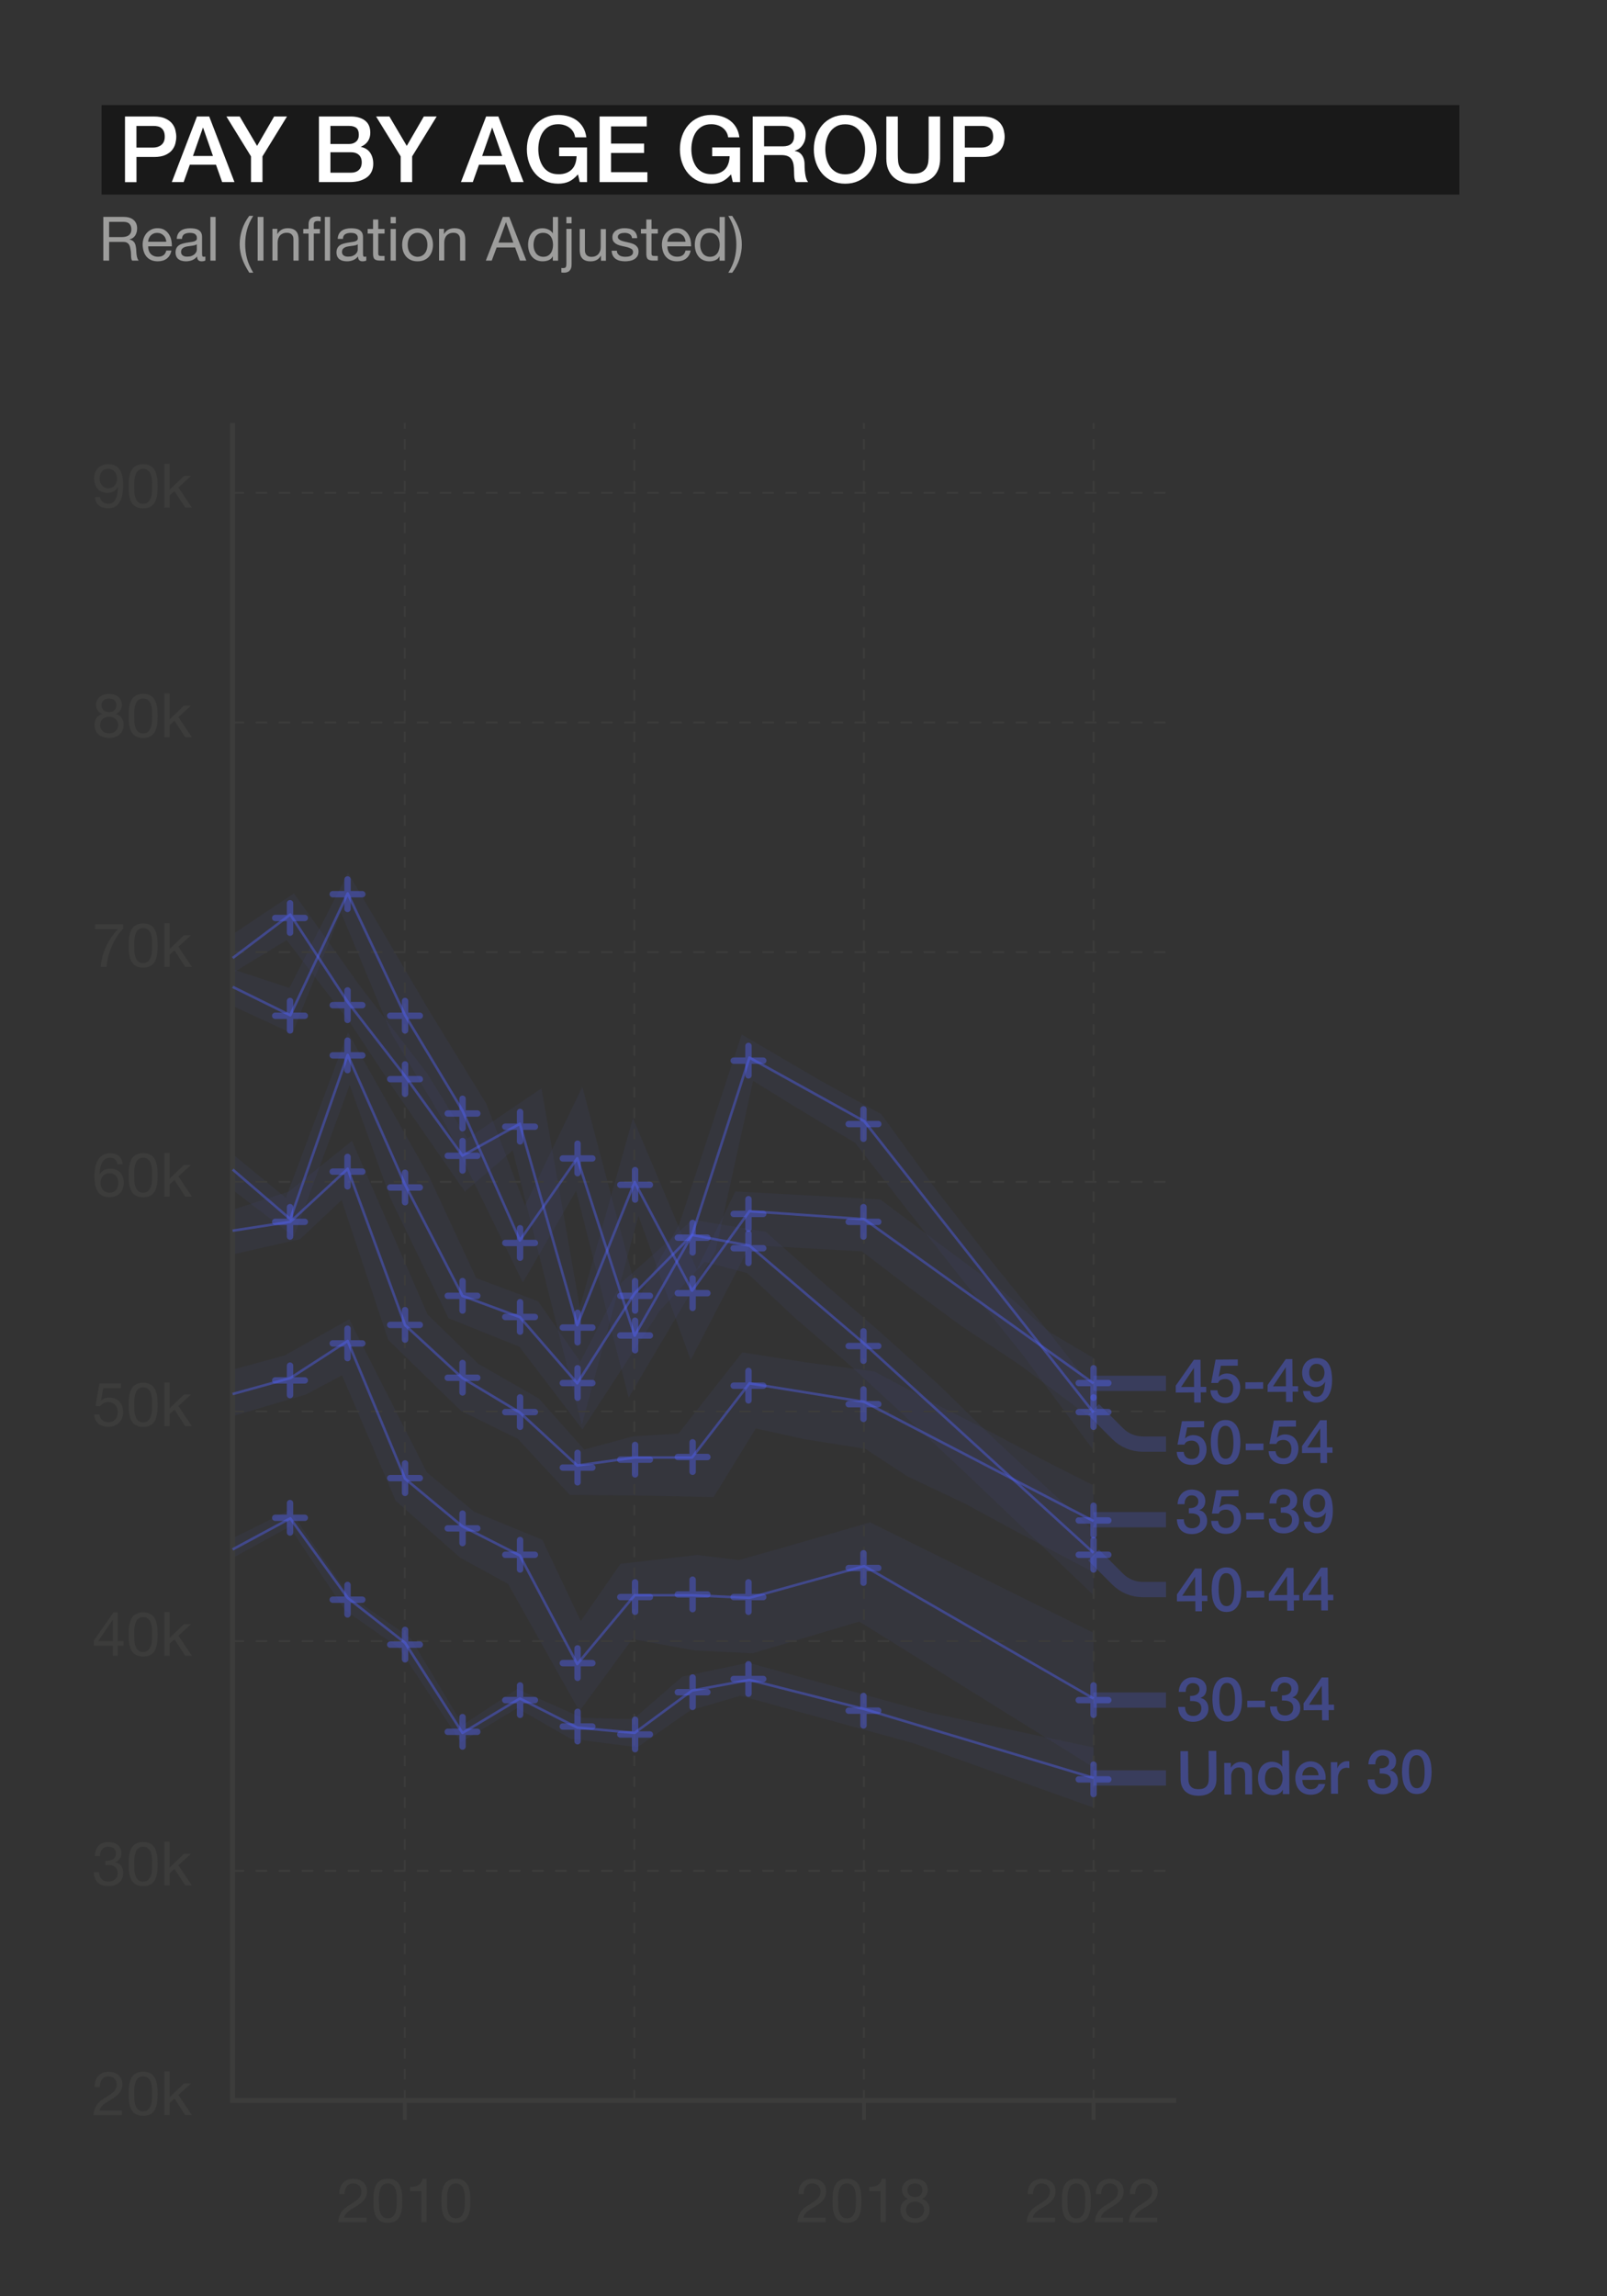 <?xml version="1.0" encoding="UTF-8"?>
<svg xmlns="http://www.w3.org/2000/svg" width="420" height="600" viewBox="0 0 420 600">
  <rect x="0" y="0" width="420" height="600" fill="#333333" stroke="none"/>
  <defs>
    <style>
      .cls-1, .cls-2, .cls-3, .cls-4, .cls-5, .cls-6, .cls-7, .cls-8, .cls-9 {
        fill: none;
      }

      .cls-10 {
        fill: #3c3c3b;
      }

      .cls-2, .cls-3, .cls-5, .cls-6, .cls-7 {
        stroke-miterlimit: 10;
      }

      .cls-2, .cls-4 {
        opacity: .2;
        stroke-width: 4px;
      }

      .cls-2, .cls-4, .cls-8, .cls-9 {
        stroke: #5466ff;
      }

      .cls-3 {
        stroke-dasharray: 3.01;
      }

      .cls-3, .cls-5, .cls-6, .cls-7 {
        stroke: #3c3c3b;
      }

      .cls-3, .cls-7 {
        stroke-width: .47px;
      }

      .cls-11 {
        isolation: isolate;
      }

      .cls-4, .cls-8, .cls-9 {
        stroke-linejoin: round;
      }

      .cls-6 {
        stroke-width: 1.33px;
      }

      .cls-12 {
        mix-blend-mode: multiply;
      }

      .cls-13 {
        fill: #fff;
      }

      .cls-14, .cls-8, .cls-9 {
        opacity: .4;
      }

      .cls-15 {
        opacity: .05;
      }

      .cls-15, .cls-16 {
        fill: #5466ff;
      }

      .cls-17 {
        fill: #9d9d9c;
      }

      .cls-7 {
        stroke-dasharray: 2.73;
      }

      .cls-8 {
        stroke-linecap: round;
        stroke-width: 1.67px;
      }

      .cls-18 {
        fill: #191919;
      }

      .cls-9 {
        stroke-width: .67px;
      }
    </style>
  </defs>
  <g class="cls-11">
    <g id="data_bg" data-name="data bg">
      <polygon class="cls-15" points="285.81 456.6 242.82 447.46 195.57 434.45 178.35 438.07 165.53 449.18 152.2 448.87 135.17 441.32 120.95 450.71 107.24 427.93 91.23 416.84 75.67 394.55 60.84 401.91 60.79 407.1 75.64 398.93 90.15 420.73 104.25 430.6 120.44 455.23 135.16 446.33 149.15 454.32 166.6 456.55 180.38 446.93 193.52 443.09 238.85 455.53 285.81 472.33 285.81 456.6"/>
      <polygon class="cls-15" points="285.81 426.64 227.41 397.78 204.64 404.38 193.08 407.63 182.23 406.3 162.17 408.61 151.79 423.58 141.76 402.34 123.94 395.02 111.56 384.7 91.28 344.72 74.39 354.16 60.82 357.87 60.82 370.01 79.94 364.39 89.38 359.35 103.41 392.14 120.29 407.03 132.79 413.87 151.43 447.11 165.24 428.29 181.64 431.27 196.74 431.99 224.58 423.71 285.81 461.8 285.81 426.64"/>
      <polygon class="cls-15" points="285.81 399.93 274.38 389.47 259.49 375.64 245.33 361.8 230.04 348.05 215.56 335.52 200.11 321.85 180.95 318.73 162.37 335.19 151.66 355.82 140.64 340.02 124.47 333.96 112.15 307.44 90.94 269.78 74.71 313.01 60.82 301.56 60.82 310.94 76.82 323.15 91.39 283.52 102.1 313.25 117.22 344.44 135.73 351.89 152.23 373.51 172.51 342.4 184.17 329.71 195.28 332.65 207.59 344.2 222.32 356.89 237.52 370.97 251.85 384.4 285.81 416.82 285.81 399.93"/>
      <polygon class="cls-15" points="285.81 388.13 273.25 381.78 259.09 374.25 243.72 366.47 228.51 358.36 210.24 355.91 193.99 353.37 177.33 374.57 165.42 375.31 152.71 378.75 140.8 365.4 124.95 356.32 111.75 343.46 91.99 298.1 75.54 311.33 60.82 316.09 60.82 327.78 78.43 323.78 89.27 313.58 101.45 350.09 120.52 368.68 135.33 375.96 148.93 390.62 167.44 390.78 186.51 391.19 197.53 373.26 210.24 376.05 226.18 378.58 237.2 385.79 252.25 392.91 264.72 399.71 285.81 410.82 285.81 388.13"/>
      <polygon class="cls-15" points="285.81 371.04 266.48 356.62 250.85 346.2 237.8 336.55 225.28 326.98 196.07 325.36 180.52 355.38 166.86 317.71 152.06 372.29 134.01 300.58 121.49 311.38 103.21 284.98 91.75 267.61 74.92 245.65 60.82 254.24 60.82 244.09 76.8 233.44 94.33 257.96 111.55 280.35 122.17 297.49 141.52 284.37 151.53 341.57 165.42 292.16 182.11 331.76 192.2 311.31 230.06 313.39 245.92 325.28 261.16 336.55 274.29 348.05 285.81 354.84 285.81 371.04"/>
      <polygon class="cls-15" points="60.82 262.86 76.4 270.05 89.13 238.48 102.19 269.83 116.59 294.05 136.65 335.13 150.57 311.14 164.29 365.21 187.04 326.76 196.83 282.42 208.06 289.36 223.51 298.64 236.95 315.92 251.45 334.28 267.09 353.72 285.81 378.99 285.81 363.02 274.48 348.54 259.41 329.89 245.01 311.33 230.33 291.12 214.4 282.33 193.85 270.31 177.54 319.83 166.88 339.33 152.2 283.99 137.22 315.01 127.14 288.48 112.27 264.26 90.97 228.03 75.63 258.13 60.82 253.27 60.82 262.86"/>
    </g>
    <g id="lines" class="cls-12">
      <line class="cls-3" x1="60.79" y1="308.81" x2="307.42" y2="308.81"/>
      <line class="cls-3" x1="60.79" y1="188.8" x2="307.42" y2="188.8"/>
      <line class="cls-3" x1="60.79" y1="428.82" x2="307.42" y2="428.82"/>
      <line class="cls-3" x1="60.79" y1="368.81" x2="307.42" y2="368.81"/>
      <line class="cls-3" x1="60.79" y1="248.8" x2="307.42" y2="248.8"/>
      <line class="cls-3" x1="60.79" y1="128.8" x2="307.42" y2="128.8"/>
      <line class="cls-3" x1="60.79" y1="488.82" x2="307.42" y2="488.82"/>
      <line class="cls-7" x1="165.8" y1="548.83" x2="165.8" y2="110.53"/>
      <line class="cls-7" x1="105.8" y1="548.83" x2="105.8" y2="110.53"/>
      <line class="cls-7" x1="225.8" y1="548.83" x2="225.8" y2="110.53"/>
      <line class="cls-7" x1="285.81" y1="548.83" x2="285.81" y2="110.53"/>
      <polyline class="cls-6" points="307.42 548.83 60.79 548.83 60.79 110.53"/>
      <line class="cls-5" x1="105.8" y1="548.83" x2="105.8" y2="553.89"/>
      <line class="cls-5" x1="225.8" y1="548.83" x2="225.8" y2="553.89"/>
      <line class="cls-5" x1="285.81" y1="548.83" x2="285.81" y2="553.89"/>
    </g>
    <g id="lines_text" data-name="lines text" class="cls-12">
      <g>
        <rect class="cls-1" x="8.97" y="536.22" width="41.18" height="21.47"/>
        <path class="cls-10" d="M24.94,543.74c.15-.49.38-.91.7-1.27.31-.36.71-.64,1.18-.84.47-.2,1-.3,1.6-.3.49,0,.95.07,1.38.22.43.14.81.35,1.13.62.32.27.57.61.76,1.02.19.41.28.87.28,1.41,0,.5-.08.94-.23,1.33-.16.38-.36.73-.62,1.03-.26.3-.55.58-.88.82-.33.25-.67.48-1.02.7-.35.21-.7.42-1.06.63-.35.21-.67.43-.97.66-.29.23-.54.49-.75.76-.21.27-.34.58-.41.94h5.82v1.2h-7.41c.05-.67.17-1.25.36-1.72.19-.47.42-.89.71-1.24s.61-.66.98-.93c.36-.27.74-.52,1.14-.75.48-.3.9-.57,1.26-.82.36-.25.66-.5.9-.76.24-.26.42-.53.54-.83.12-.3.18-.65.18-1.04,0-.31-.06-.59-.18-.84-.12-.25-.28-.47-.47-.65-.2-.18-.43-.32-.7-.42-.27-.1-.55-.14-.85-.14-.39,0-.73.08-1.02.25-.28.17-.51.38-.7.65s-.31.57-.39.9c-.08.34-.12.67-.1,1.02h-1.36c-.03-.58.03-1.11.18-1.6Z"/>
        <path class="cls-10" d="M33.66,545.8c.02-.45.07-.89.16-1.31.08-.43.21-.83.37-1.22.16-.38.38-.72.66-1.01.28-.29.63-.52,1.05-.69.42-.17.92-.26,1.51-.26s1.09.09,1.51.26c.42.17.77.4,1.05.69s.5.62.66,1.01c.16.38.28.79.37,1.22.08.43.14.86.16,1.31.02.45.03.88.03,1.3s-.01.85-.03,1.3c-.02.45-.08.89-.16,1.31-.09.43-.21.83-.37,1.21-.16.38-.38.71-.66,1s-.62.51-1.04.68c-.42.17-.92.25-1.52.25s-1.09-.08-1.51-.25c-.42-.17-.77-.39-1.05-.68-.28-.29-.5-.62-.66-1-.16-.38-.28-.78-.37-1.21-.09-.43-.14-.86-.16-1.31-.02-.45-.03-.88-.03-1.3s.01-.85.03-1.3ZM35.11,548.52c.03.53.11,1.02.26,1.49s.38.86.7,1.18c.32.32.77.48,1.34.48s1.02-.16,1.34-.48c.32-.32.55-.71.7-1.18s.23-.96.26-1.49c.03-.53.04-1.01.04-1.43,0-.28,0-.58,0-.92,0-.34-.03-.67-.08-1.01-.05-.34-.12-.66-.21-.98-.09-.32-.22-.6-.4-.84-.18-.24-.4-.43-.66-.58s-.59-.22-.98-.22-.71.07-.98.22c-.27.15-.49.34-.66.58-.18.24-.31.52-.4.84-.09.32-.16.65-.21.98-.05.34-.07.67-.08,1.01s0,.64,0,.92c0,.43.01.9.04,1.43Z"/>
        <path class="cls-10" d="M44.31,541.24v6.77l3.78-3.62h1.82l-3.28,3.01,3.52,5.26h-1.73l-2.83-4.32-1.28,1.18v3.14h-1.36v-11.42h1.36Z"/>
      </g>
      <g>
        <rect class="cls-1" x="8.97" y="296.2" width="41.18" height="21.47"/>
        <path class="cls-10" d="M30.09,302.97c-.33-.31-.77-.46-1.31-.46-.58,0-1.04.14-1.39.42-.35.28-.63.64-.82,1.07s-.33.9-.41,1.4c-.07.5-.12.97-.13,1.41l.03.03c.32-.52.72-.9,1.19-1.14.47-.23,1.02-.35,1.64-.35.54,0,1.03.09,1.46.28.43.19.79.45,1.09.78.29.33.52.72.68,1.17.16.45.24.93.24,1.46,0,.42-.06.85-.19,1.3-.13.45-.34.86-.63,1.22-.29.37-.68.67-1.17.91-.49.24-1.08.36-1.8.36-.84,0-1.52-.17-2.03-.51-.51-.34-.91-.78-1.18-1.31-.28-.53-.46-1.12-.55-1.76-.09-.64-.14-1.26-.14-1.86,0-.78.07-1.53.2-2.26s.36-1.38.68-1.94c.32-.56.75-1.02,1.28-1.36s1.21-.51,2.02-.51c.94,0,1.68.25,2.24.74s.88,1.21.96,2.15h-1.36c-.06-.51-.26-.92-.59-1.23ZM27.63,306.76c-.29.13-.53.31-.74.54-.2.23-.36.5-.46.82-.1.31-.15.65-.15,1s.05.68.16.99c.11.31.26.58.46.8.2.22.44.4.74.54.29.13.63.2,1,.2s.7-.07.98-.2.52-.32.71-.55c.19-.23.34-.5.44-.81.1-.3.15-.62.15-.95,0-.35-.04-.69-.14-1-.09-.31-.23-.59-.42-.82s-.43-.41-.72-.55c-.29-.14-.62-.21-1.01-.21s-.72.07-1.01.2Z"/>
        <path class="cls-10" d="M33.66,305.79c.02-.45.07-.89.16-1.31.08-.43.21-.83.37-1.22.16-.38.38-.72.66-1.01.28-.29.63-.52,1.05-.69.42-.17.92-.26,1.51-.26s1.09.09,1.51.26c.42.17.77.4,1.05.69s.5.62.66,1.01c.16.38.28.79.37,1.22.08.43.14.86.16,1.31.02.45.03.88.03,1.3s-.01.85-.03,1.3c-.02.45-.08.89-.16,1.31-.09.43-.21.83-.37,1.21-.16.38-.38.71-.66,1s-.62.51-1.04.68c-.42.17-.92.25-1.52.25s-1.09-.08-1.51-.25c-.42-.17-.77-.39-1.05-.68-.28-.29-.5-.62-.66-1-.16-.38-.28-.78-.37-1.21-.09-.43-.14-.86-.16-1.31-.02-.45-.03-.88-.03-1.3s.01-.85.03-1.3ZM35.11,308.5c.03.53.11,1.02.26,1.49s.38.86.7,1.18c.32.32.77.48,1.34.48s1.02-.16,1.34-.48c.32-.32.55-.71.7-1.18s.23-.96.26-1.49c.03-.53.04-1.01.04-1.43,0-.28,0-.58,0-.92,0-.34-.03-.67-.08-1.01-.05-.34-.12-.66-.21-.98-.09-.32-.22-.6-.4-.84-.18-.24-.4-.43-.66-.58s-.59-.22-.98-.22-.71.07-.98.22c-.27.15-.49.34-.66.58-.18.24-.31.52-.4.84-.09.32-.16.65-.21.98-.05.34-.07.67-.08,1.01s0,.64,0,.92c0,.43.01.9.04,1.43Z"/>
        <path class="cls-10" d="M44.31,301.23v6.77l3.78-3.62h1.82l-3.28,3.01,3.52,5.26h-1.73l-2.83-4.32-1.28,1.18v3.14h-1.36v-11.42h1.36Z"/>
      </g>
      <g>
        <rect class="cls-1" x="8.97" y="416.21" width="41.18" height="21.47"/>
        <path class="cls-10" d="M32.3,428.8v1.2h-1.54v2.66h-1.28v-2.66h-4.98v-1.31l5.17-7.38h1.09v7.49h1.54ZM29.48,423.25h-.03l-3.78,5.55h3.81v-5.55Z"/>
        <path class="cls-10" d="M33.66,425.79c.02-.45.07-.89.16-1.31.08-.43.21-.83.37-1.22.16-.38.38-.72.66-1.01.28-.29.63-.52,1.05-.69.42-.17.92-.26,1.51-.26s1.09.09,1.51.26c.42.17.77.4,1.05.69s.5.62.66,1.01c.16.38.28.79.37,1.22.08.43.14.86.16,1.31.02.45.03.88.03,1.3s-.01.85-.03,1.3c-.02.45-.08.89-.16,1.31-.09.43-.21.83-.37,1.21-.16.38-.38.71-.66,1s-.62.51-1.04.68c-.42.17-.92.25-1.52.25s-1.09-.08-1.51-.25c-.42-.17-.77-.39-1.05-.68-.28-.29-.5-.62-.66-1-.16-.38-.28-.78-.37-1.21-.09-.43-.14-.86-.16-1.31-.02-.45-.03-.88-.03-1.3s.01-.85.03-1.3ZM35.11,428.51c.03.53.11,1.02.26,1.49s.38.86.7,1.18c.32.32.77.48,1.34.48s1.02-.16,1.34-.48c.32-.32.55-.71.7-1.18s.23-.96.26-1.49c.03-.53.04-1.01.04-1.43,0-.28,0-.58,0-.92,0-.34-.03-.67-.08-1.01-.05-.34-.12-.66-.21-.98-.09-.32-.22-.6-.4-.84-.18-.24-.4-.43-.66-.58s-.59-.22-.98-.22-.71.07-.98.22c-.27.15-.49.34-.66.58-.18.24-.31.52-.4.84-.09.32-.16.65-.21.98-.05.34-.07.67-.08,1.01s0,.64,0,.92c0,.43.01.9.04,1.43Z"/>
        <path class="cls-10" d="M44.31,421.23v6.77l3.78-3.62h1.82l-3.28,3.01,3.52,5.26h-1.73l-2.83-4.32-1.28,1.18v3.14h-1.36v-11.42h1.36Z"/>
      </g>
      <g>
        <rect class="cls-1" x="8.97" y="176.2" width="41.18" height="21.47"/>
        <path class="cls-10" d="M25.37,182.96c.18-.36.43-.66.74-.9.31-.25.66-.43,1.06-.56.4-.13.82-.19,1.26-.19.62,0,1.15.08,1.58.25.44.17.79.38,1.06.66.27.27.47.58.6.93.13.35.19.7.19,1.06,0,.51-.14.98-.42,1.4-.28.42-.66.74-1.14.95.68.21,1.19.56,1.52,1.05.33.49.5,1.08.5,1.78,0,.55-.1,1.05-.3,1.47-.2.43-.46.79-.8,1.08s-.73.51-1.19.66c-.46.15-.95.22-1.47.22s-1.05-.07-1.52-.21c-.47-.14-.88-.35-1.22-.64s-.62-.65-.82-1.08-.3-.94-.3-1.51c0-.67.17-1.26.51-1.75.34-.5.83-.86,1.47-1.08-.48-.19-.86-.5-1.15-.94-.29-.43-.43-.9-.43-1.42,0-.47.09-.88.27-1.24ZM26.82,191.05c.45.39,1.03.58,1.74.58.34,0,.65-.06.94-.17.28-.11.53-.27.74-.46.21-.2.37-.43.48-.7.11-.27.17-.56.17-.88s-.06-.59-.18-.86c-.12-.26-.29-.49-.5-.68-.21-.19-.46-.34-.74-.46-.28-.11-.58-.17-.9-.17s-.64.05-.94.15c-.29.1-.55.25-.77.44-.22.19-.39.42-.51.69-.12.27-.18.57-.18.9,0,.68.23,1.22.68,1.61ZM26.7,185.05c.11.23.25.42.43.57.18.15.39.26.64.34.25.07.51.11.78.11.54,0,.99-.16,1.34-.48.35-.32.53-.77.53-1.34s-.18-1.01-.54-1.3c-.36-.29-.81-.44-1.37-.44-.27,0-.52.04-.77.11-.25.08-.46.19-.63.34-.18.15-.32.33-.42.54s-.16.46-.16.75c0,.31.05.58.16.81Z"/>
        <path class="cls-10" d="M33.66,185.78c.02-.45.07-.89.16-1.31.08-.43.21-.83.37-1.22.16-.38.38-.72.66-1.01.28-.29.63-.52,1.05-.69.42-.17.92-.26,1.51-.26s1.09.09,1.51.26c.42.17.77.4,1.05.69s.5.62.66,1.01c.16.38.28.79.37,1.22.08.43.14.86.16,1.31.02.45.03.88.03,1.3s-.01.85-.03,1.3c-.02.45-.08.89-.16,1.31-.09.43-.21.83-.37,1.21-.16.38-.38.71-.66,1s-.62.51-1.04.68c-.42.17-.92.25-1.52.25s-1.09-.08-1.51-.25c-.42-.17-.77-.39-1.05-.68-.28-.29-.5-.62-.66-1-.16-.38-.28-.78-.37-1.21-.09-.43-.14-.86-.16-1.31-.02-.45-.03-.88-.03-1.3s.01-.85.03-1.3ZM35.11,188.49c.03.53.11,1.02.26,1.49s.38.86.7,1.18c.32.32.77.48,1.34.48s1.02-.16,1.34-.48c.32-.32.55-.71.7-1.18s.23-.96.26-1.49c.03-.53.04-1.01.04-1.43,0-.28,0-.58,0-.92,0-.34-.03-.67-.08-1.01-.05-.34-.12-.66-.21-.98-.09-.32-.22-.6-.4-.84-.18-.24-.4-.43-.66-.58s-.59-.22-.98-.22-.71.07-.98.22c-.27.15-.49.34-.66.58-.18.24-.31.52-.4.84-.09.32-.16.65-.21.98-.05.34-.07.67-.08,1.01s0,.64,0,.92c0,.43.01.9.04,1.43Z"/>
        <path class="cls-10" d="M44.31,181.22v6.77l3.78-3.62h1.82l-3.28,3.01,3.52,5.26h-1.73l-2.83-4.32-1.28,1.18v3.14h-1.36v-11.42h1.36Z"/>
      </g>
      <g>
        <rect class="cls-1" x="8.97" y="116.2" width="41.18" height="21.47"/>
        <path class="cls-10" d="M26.87,131.19c.39.3.86.45,1.41.45.83,0,1.46-.36,1.87-1.08.42-.72.65-1.82.69-3.3l-.03-.03c-.26.48-.62.86-1.09,1.14-.47.28-.98.42-1.54.42s-1.09-.09-1.54-.28c-.45-.19-.82-.44-1.13-.78-.3-.33-.53-.73-.69-1.2-.15-.47-.23-.98-.23-1.54s.09-1.04.27-1.5c.18-.45.44-.84.77-1.17.33-.33.72-.58,1.18-.76.46-.18.96-.27,1.5-.27s1.04.08,1.5.25c.47.17.88.45,1.23.86.35.41.63.96.84,1.66s.31,1.59.31,2.66c0,1.96-.31,3.47-.94,4.52s-1.62,1.58-3,1.58c-.95,0-1.74-.24-2.37-.72-.63-.48-.99-1.21-1.07-2.19h1.36c.05.55.28.98.67,1.28ZM30.45,124.1c-.1-.31-.25-.58-.45-.82-.2-.24-.44-.43-.73-.57s-.62-.21-1.01-.21c-.41,0-.75.07-1.03.22-.28.15-.51.35-.69.6-.18.25-.3.54-.38.86-.08.32-.12.66-.12,1.01,0,.31.06.61.17.9.11.29.27.54.46.77.2.22.43.4.7.54.27.13.57.2.9.2.35,0,.67-.07.96-.2s.53-.31.74-.54c.2-.23.36-.5.46-.8.11-.3.16-.62.16-.95,0-.35-.05-.68-.15-.99Z"/>
        <path class="cls-10" d="M33.66,125.78c.02-.45.07-.89.16-1.31.08-.43.21-.83.37-1.22.16-.38.38-.72.66-1.01.28-.29.63-.52,1.05-.69.42-.17.92-.26,1.51-.26s1.09.09,1.51.26c.42.17.77.4,1.05.69s.5.62.66,1.01c.16.38.28.79.37,1.22.08.43.14.86.16,1.31.02.45.03.88.03,1.3s-.01.85-.03,1.3c-.02.45-.08.89-.16,1.31-.09.43-.21.83-.37,1.21-.16.38-.38.71-.66,1s-.62.51-1.04.68c-.42.17-.92.25-1.52.25s-1.09-.08-1.51-.25c-.42-.17-.77-.39-1.05-.68-.28-.29-.5-.62-.66-1-.16-.38-.28-.78-.37-1.21-.09-.43-.14-.86-.16-1.31-.02-.45-.03-.88-.03-1.3s.01-.85.03-1.3ZM35.11,128.49c.03.53.11,1.02.26,1.49s.38.86.7,1.18c.32.32.77.48,1.34.48s1.02-.16,1.34-.48c.32-.32.55-.71.7-1.18s.23-.96.26-1.49c.03-.53.04-1.01.04-1.43,0-.28,0-.58,0-.92,0-.34-.03-.67-.08-1.01-.05-.34-.12-.66-.21-.98-.09-.32-.22-.6-.4-.84-.18-.24-.4-.43-.66-.58s-.59-.22-.98-.22-.71.07-.98.22c-.27.15-.49.34-.66.58-.18.24-.31.52-.4.84-.09.32-.16.65-.21.98-.05.34-.07.67-.08,1.01s0,.64,0,.92c0,.43.01.9.04,1.43Z"/>
        <path class="cls-10" d="M44.31,121.22v6.77l3.78-3.62h1.82l-3.28,3.01,3.52,5.26h-1.73l-2.83-4.32-1.28,1.18v3.14h-1.36v-11.42h1.36Z"/>
      </g>
      <g>
        <rect class="cls-1" x="8.97" y="356.2" width="41.18" height="21.47"/>
        <path class="cls-10" d="M27,362.7l-.61,3.26.03.03c.25-.28.56-.48.95-.62.39-.13.78-.2,1.16-.2.5,0,.98.08,1.42.24.45.16.84.4,1.17.73.33.33.59.73.78,1.22.19.49.29,1.05.29,1.7,0,.48-.08.95-.25,1.4-.17.45-.41.86-.74,1.21-.33.35-.74.63-1.24.84s-1.08.31-1.74.31c-.49,0-.95-.07-1.38-.22-.43-.14-.81-.35-1.14-.62-.33-.27-.59-.61-.78-1.02-.19-.41-.29-.86-.3-1.38h1.36c.02.29.09.56.22.81.12.25.29.47.5.66s.45.33.74.43c.28.1.59.15.94.15.32,0,.63-.06.92-.17.29-.11.55-.28.77-.5.22-.22.39-.5.52-.84s.19-.73.19-1.18c0-.37-.06-.72-.18-1.03-.12-.31-.3-.59-.52-.82-.22-.23-.49-.41-.81-.54s-.66-.19-1.05-.19c-.45,0-.85.1-1.19.3-.35.2-.65.46-.92.78l-1.17-.06,1.06-5.89h5.6v1.2h-4.58Z"/>
        <path class="cls-10" d="M33.66,365.79c.02-.45.07-.89.16-1.31.08-.43.21-.83.37-1.22.16-.38.38-.72.66-1.01.28-.29.63-.52,1.05-.69.42-.17.92-.26,1.51-.26s1.09.09,1.51.26c.42.17.77.4,1.05.69s.5.62.66,1.01c.16.38.28.79.37,1.22.08.43.14.86.16,1.31.02.45.03.88.03,1.3s-.01.85-.03,1.3c-.02.45-.08.89-.16,1.31-.09.43-.21.83-.37,1.21-.16.38-.38.71-.66,1s-.62.51-1.04.68c-.42.17-.92.25-1.52.25s-1.09-.08-1.51-.25c-.42-.17-.77-.39-1.05-.68-.28-.29-.5-.62-.66-1-.16-.38-.28-.78-.37-1.21-.09-.43-.14-.86-.16-1.31-.02-.45-.03-.88-.03-1.3s.01-.85.03-1.3ZM35.11,368.5c.03.53.11,1.02.26,1.49s.38.86.7,1.18c.32.32.77.48,1.34.48s1.02-.16,1.34-.48c.32-.32.55-.71.7-1.18s.23-.96.26-1.49c.03-.53.04-1.01.04-1.43,0-.28,0-.58,0-.92,0-.34-.03-.67-.08-1.01-.05-.34-.12-.66-.21-.98-.09-.32-.22-.6-.4-.84-.18-.24-.4-.43-.66-.58s-.59-.22-.98-.22-.71.07-.98.22c-.27.15-.49.34-.66.58-.18.24-.31.52-.4.84-.09.32-.16.65-.21.98-.05.34-.07.67-.08,1.01s0,.64,0,.92c0,.43.01.9.04,1.43Z"/>
        <path class="cls-10" d="M44.31,361.23v6.77l3.78-3.62h1.82l-3.28,3.01,3.52,5.26h-1.73l-2.83-4.32-1.28,1.18v3.14h-1.36v-11.42h1.36Z"/>
      </g>
      <g>
        <rect class="cls-1" x="8.97" y="476.21" width="41.18" height="21.47"/>
        <path class="cls-10" d="M27.69,486.19h.45c.29,0,.56-.04.82-.12.26-.08.49-.2.69-.35.2-.15.35-.35.47-.58.12-.23.18-.5.18-.8,0-.61-.19-1.06-.58-1.37-.38-.3-.86-.46-1.44-.46-.36,0-.68.07-.95.2-.27.13-.5.31-.67.54-.18.22-.31.49-.39.78-.09.3-.13.61-.13.94h-1.36c.02-.54.11-1.04.26-1.49.16-.45.38-.83.66-1.15.29-.32.65-.57,1.08-.75.43-.18.93-.27,1.5-.27.49,0,.95.06,1.37.18.42.12.79.31,1.1.55.31.25.55.56.73.94.18.38.26.84.26,1.36s-.15.97-.45,1.36-.67.69-1.12.9v.03c.69.15,1.21.48,1.54.98.34.5.5,1.09.5,1.78,0,.57-.1,1.06-.31,1.5s-.49.79-.84,1.08c-.35.29-.77.5-1.24.65s-.98.22-1.51.22c-.58,0-1.1-.08-1.57-.24s-.87-.4-1.2-.71c-.33-.31-.58-.7-.76-1.16-.18-.46-.26-.98-.25-1.57h1.36c.02.74.23,1.34.64,1.8s1,.7,1.78.7c.33,0,.65-.05.94-.15.3-.1.56-.25.78-.43.22-.19.4-.42.54-.69.13-.27.2-.58.2-.92s-.06-.66-.19-.94c-.13-.27-.3-.5-.51-.69-.21-.19-.47-.33-.76-.42-.29-.09-.61-.14-.95-.14-.29,0-.56.02-.82.05v-1.15c.05.01.1.02.14.02Z"/>
        <path class="cls-10" d="M33.66,485.79c.02-.45.07-.89.16-1.31.08-.43.21-.83.37-1.22.16-.38.38-.72.66-1.01.28-.29.63-.52,1.05-.69.42-.17.92-.26,1.51-.26s1.09.09,1.51.26c.42.17.77.4,1.05.69s.5.62.66,1.01c.16.38.28.79.37,1.22.08.43.14.86.16,1.31.02.45.03.88.03,1.3s-.01.85-.03,1.3c-.02.45-.08.89-.16,1.31-.09.43-.21.83-.37,1.21-.16.38-.38.71-.66,1s-.62.51-1.04.68c-.42.17-.92.25-1.52.25s-1.09-.08-1.51-.25c-.42-.17-.77-.39-1.05-.68-.28-.29-.5-.62-.66-1-.16-.38-.28-.78-.37-1.21-.09-.43-.14-.86-.16-1.31-.02-.45-.03-.88-.03-1.3s.01-.85.03-1.3ZM35.11,488.51c.03.53.11,1.02.26,1.49s.38.86.7,1.18c.32.32.77.48,1.34.48s1.02-.16,1.34-.48c.32-.32.55-.71.7-1.18s.23-.96.26-1.49c.03-.53.04-1.01.04-1.43,0-.28,0-.58,0-.92,0-.34-.03-.67-.08-1.01-.05-.34-.12-.66-.21-.98-.09-.32-.22-.6-.4-.84-.18-.24-.4-.43-.66-.58s-.59-.22-.98-.22-.71.07-.98.22c-.27.15-.49.34-.66.58-.18.24-.31.52-.4.84-.09.32-.16.65-.21.98-.05.34-.07.67-.08,1.01s0,.64,0,.92c0,.43.01.9.04,1.43Z"/>
        <path class="cls-10" d="M44.31,481.23v6.77l3.78-3.62h1.82l-3.28,3.01,3.52,5.26h-1.73l-2.83-4.32-1.28,1.18v3.14h-1.36v-11.42h1.36Z"/>
      </g>
      <g>
        <rect class="cls-1" x="8.97" y="236.2" width="41.18" height="21.47"/>
        <path class="cls-10" d="M30.59,244.68c-.5.78-.95,1.61-1.34,2.5-.39.89-.71,1.8-.95,2.74-.25.94-.4,1.85-.45,2.74h-1.52c.06-.96.22-1.9.47-2.81.25-.91.57-1.79.97-2.62.39-.84.85-1.63,1.37-2.38.52-.75,1.07-1.43,1.67-2.06h-5.95v-1.28h7.34v1.17c-.58.57-1.11,1.24-1.62,2.02Z"/>
        <path class="cls-10" d="M33.66,245.78c.02-.45.07-.89.16-1.31.08-.43.21-.83.37-1.22.16-.38.38-.72.66-1.01.28-.29.63-.52,1.05-.69.42-.17.92-.26,1.51-.26s1.09.09,1.51.26c.42.17.77.4,1.05.69s.5.62.66,1.01c.16.38.28.79.37,1.22.08.43.14.86.16,1.31.02.45.03.88.03,1.3s-.01.85-.03,1.3c-.02.45-.08.89-.16,1.31-.09.43-.21.83-.37,1.21-.16.38-.38.71-.66,1s-.62.51-1.04.68c-.42.17-.92.25-1.52.25s-1.09-.08-1.51-.25c-.42-.17-.77-.39-1.05-.68-.28-.29-.5-.62-.66-1-.16-.38-.28-.78-.37-1.21-.09-.43-.14-.86-.16-1.31-.02-.45-.03-.88-.03-1.3s.01-.85.03-1.3ZM35.11,248.49c.03.53.11,1.02.26,1.49s.38.86.7,1.18c.32.32.77.48,1.34.48s1.02-.16,1.34-.48c.32-.32.55-.71.7-1.18s.23-.96.26-1.49c.03-.53.04-1.01.04-1.43,0-.28,0-.58,0-.92,0-.34-.03-.67-.08-1.01-.05-.34-.12-.66-.21-.98-.09-.32-.22-.6-.4-.84-.18-.24-.4-.43-.66-.58s-.59-.22-.98-.22-.71.07-.98.22c-.27.15-.49.34-.66.58-.18.24-.31.52-.4.84-.09.32-.16.65-.21.98-.05.34-.07.67-.08,1.01s0,.64,0,.92c0,.43.01.9.04,1.43Z"/>
        <path class="cls-10" d="M44.31,241.22v6.77l3.78-3.62h1.82l-3.28,3.01,3.52,5.26h-1.73l-2.83-4.32-1.28,1.18v3.14h-1.36v-11.42h1.36Z"/>
      </g>
      <g>
        <rect class="cls-1" x="66.91" y="562.45" width="77.78" height="24.95"/>
        <path class="cls-10" d="M88.89,571.71c.15-.49.38-.91.7-1.27.31-.36.71-.64,1.18-.84.47-.2,1-.3,1.6-.3.49,0,.95.07,1.38.22s.81.35,1.13.62.57.61.76,1.02.28.87.28,1.41c0,.5-.08.94-.23,1.33-.15.38-.36.73-.62,1.03-.26.3-.55.58-.88.82-.33.25-.67.48-1.02.7-.35.21-.7.42-1.06.63-.35.21-.67.43-.97.66-.29.23-.54.49-.75.76-.21.27-.34.58-.41.94h5.82v1.2h-7.41c.05-.67.17-1.25.36-1.72.19-.47.42-.89.71-1.24s.61-.66.98-.93c.36-.27.74-.52,1.14-.75.48-.3.9-.57,1.26-.82s.66-.5.9-.76c.24-.26.42-.53.54-.83.12-.3.18-.65.18-1.04,0-.31-.06-.59-.18-.84-.12-.25-.27-.47-.47-.65-.2-.18-.43-.32-.7-.42s-.55-.14-.85-.14c-.39,0-.73.08-1.02.25-.28.17-.51.38-.7.65-.18.27-.31.57-.39.9-.08.34-.11.67-.1,1.02h-1.36c-.03-.58.03-1.11.18-1.6Z"/>
        <path class="cls-10" d="M97.61,573.77c.02-.45.07-.89.16-1.31.09-.43.21-.83.37-1.22.16-.38.38-.72.66-1.01s.63-.52,1.05-.69c.42-.17.93-.26,1.51-.26s1.09.09,1.51.26c.42.17.77.4,1.05.69s.5.62.66,1.01c.16.38.28.79.37,1.22.08.43.14.86.16,1.31.02.45.03.88.03,1.3s-.01.85-.03,1.3c-.02.45-.07.89-.16,1.31-.09.43-.21.83-.37,1.21-.16.38-.38.71-.66,1s-.62.51-1.04.68c-.42.17-.92.25-1.52.25s-1.09-.08-1.51-.25c-.42-.17-.77-.39-1.05-.68s-.5-.62-.66-1c-.16-.38-.28-.78-.37-1.21-.08-.43-.14-.86-.16-1.31-.02-.45-.03-.88-.03-1.3s.01-.85.03-1.3ZM99.05,576.49c.03.53.11,1.02.26,1.49.14.46.38.86.7,1.18.32.32.77.48,1.34.48s1.02-.16,1.34-.48c.32-.32.55-.71.7-1.18.14-.46.23-.96.26-1.49.03-.53.04-1.01.04-1.43,0-.28,0-.58,0-.92,0-.34-.03-.67-.08-1.01-.05-.34-.12-.66-.21-.98-.09-.32-.22-.6-.4-.84-.18-.24-.4-.43-.66-.58s-.59-.22-.98-.22-.71.07-.98.22-.49.34-.66.58c-.18.24-.31.52-.4.84-.09.32-.16.65-.21.98-.05.34-.08.67-.08,1.01,0,.34,0,.64,0,.92,0,.43.01.9.04,1.43Z"/>
        <path class="cls-10" d="M110.13,580.64v-8.13h-2.94v-1.09c.38,0,.76-.03,1.12-.09.36-.06.69-.17.98-.33.29-.16.54-.38.74-.66.2-.28.34-.63.42-1.06h1.04v11.34h-1.36Z"/>
        <path class="cls-10" d="M115.4,573.77c.02-.45.07-.89.16-1.31.09-.43.21-.83.37-1.22.16-.38.38-.72.66-1.01s.63-.52,1.05-.69c.42-.17.93-.26,1.51-.26s1.09.09,1.51.26c.42.17.77.4,1.05.69s.5.62.66,1.01c.16.38.28.79.37,1.22.08.43.14.86.16,1.31.02.45.03.88.03,1.3s-.01.85-.03,1.3c-.02.45-.07.89-.16,1.31-.09.43-.21.83-.37,1.21-.16.38-.38.71-.66,1s-.62.51-1.04.68c-.42.17-.92.25-1.52.25s-1.09-.08-1.51-.25c-.42-.17-.77-.39-1.05-.68s-.5-.62-.66-1c-.16-.38-.28-.78-.37-1.21-.08-.43-.14-.86-.16-1.31-.02-.45-.03-.88-.03-1.3s.01-.85.03-1.3ZM116.85,576.49c.03.53.11,1.02.26,1.49.14.46.38.86.7,1.18.32.32.77.48,1.34.48s1.02-.16,1.34-.48c.32-.32.55-.71.7-1.18.14-.46.23-.96.26-1.49.03-.53.04-1.01.04-1.43,0-.28,0-.58,0-.92,0-.34-.03-.67-.08-1.01-.05-.34-.12-.66-.21-.98-.09-.32-.22-.6-.4-.84-.18-.24-.4-.43-.66-.58s-.59-.22-.98-.22-.71.07-.98.22-.49.34-.66.58c-.18.24-.31.52-.4.84-.09.32-.16.65-.21.98-.05.34-.08.67-.08,1.01,0,.34,0,.64,0,.92,0,.43.01.9.04,1.43Z"/>
      </g>
      <g>
        <rect class="cls-1" x="186.45" y="562.45" width="78.71" height="24.95"/>
        <path class="cls-10" d="M208.89,571.71c.15-.49.38-.91.7-1.27.31-.36.71-.64,1.18-.84.47-.2,1-.3,1.6-.3.49,0,.95.07,1.38.22.43.14.81.35,1.13.62.32.27.57.61.76,1.02.19.41.28.87.28,1.41,0,.5-.08.94-.23,1.33-.16.38-.36.73-.62,1.03-.26.3-.55.58-.88.82-.33.25-.67.48-1.02.7-.35.21-.7.42-1.06.63-.35.21-.67.43-.97.66-.29.23-.54.49-.75.76-.21.27-.34.58-.41.94h5.82v1.2h-7.41c.05-.67.17-1.25.36-1.72.19-.47.42-.89.71-1.24s.61-.66.98-.93c.36-.27.74-.52,1.14-.75.48-.3.9-.57,1.26-.82.36-.25.66-.5.9-.76.24-.26.42-.53.54-.83.12-.3.18-.65.18-1.04,0-.31-.06-.59-.18-.84-.12-.25-.28-.47-.47-.65-.2-.18-.43-.32-.7-.42-.27-.1-.55-.14-.85-.14-.39,0-.73.08-1.02.25-.28.17-.51.38-.7.65s-.31.57-.39.9c-.08.34-.12.67-.1,1.02h-1.36c-.03-.58.03-1.11.18-1.6Z"/>
        <path class="cls-10" d="M217.61,573.77c.02-.45.07-.89.16-1.31.08-.43.21-.83.37-1.22.16-.38.38-.72.66-1.01.28-.29.63-.52,1.05-.69.42-.17.92-.26,1.51-.26s1.09.09,1.51.26c.42.17.77.4,1.05.69s.5.62.66,1.01c.16.38.28.79.37,1.22.08.43.14.86.16,1.31.02.45.03.88.03,1.3s-.01.85-.03,1.3c-.02.45-.08.89-.16,1.31-.09.43-.21.83-.37,1.21-.16.38-.38.71-.66,1s-.62.51-1.04.68c-.42.17-.92.25-1.52.25s-1.09-.08-1.51-.25c-.42-.17-.77-.39-1.05-.68-.28-.29-.5-.62-.66-1-.16-.38-.28-.78-.37-1.21-.09-.43-.14-.86-.16-1.31-.02-.45-.03-.88-.03-1.3s.01-.85.03-1.3ZM219.06,576.49c.03.53.11,1.02.26,1.49s.38.86.7,1.18c.32.32.77.48,1.34.48s1.02-.16,1.34-.48c.32-.32.55-.71.7-1.18s.23-.96.26-1.49c.03-.53.04-1.01.04-1.43,0-.28,0-.58,0-.92,0-.34-.03-.67-.08-1.01-.05-.34-.12-.66-.21-.98-.09-.32-.22-.6-.4-.84-.18-.24-.4-.43-.66-.58s-.59-.22-.98-.22-.71.07-.98.22c-.27.15-.49.34-.66.58-.18.24-.31.52-.4.84-.09.32-.16.65-.21.98-.05.34-.07.67-.08,1.01s0,.64,0,.92c0,.43.01.9.04,1.43Z"/>
        <path class="cls-10" d="M230.14,580.64v-8.13h-2.94v-1.09c.38,0,.76-.03,1.12-.09.36-.06.69-.17.98-.33.29-.16.54-.38.74-.66.2-.28.34-.63.42-1.06h1.04v11.34h-1.36Z"/>
        <path class="cls-10" d="M236.01,570.95c.18-.36.43-.66.74-.9.31-.25.66-.43,1.06-.56s.82-.19,1.26-.19c.62,0,1.15.08,1.58.25.44.17.79.38,1.06.66.27.27.47.58.6.93.13.35.19.7.19,1.06,0,.51-.14.98-.42,1.4-.28.42-.66.74-1.14.95.68.21,1.19.56,1.52,1.05.33.49.5,1.08.5,1.78,0,.55-.1,1.05-.3,1.47-.2.43-.46.79-.8,1.08s-.73.51-1.19.66c-.46.15-.95.22-1.47.22s-1.05-.07-1.52-.21c-.47-.14-.88-.35-1.22-.64s-.62-.65-.82-1.08c-.2-.43-.3-.94-.3-1.51,0-.67.17-1.26.51-1.75.34-.5.83-.86,1.47-1.08-.48-.19-.86-.5-1.15-.94-.29-.43-.43-.9-.43-1.42,0-.47.09-.88.27-1.24ZM237.46,579.05c.45.39,1.03.58,1.74.58.34,0,.65-.06.94-.17.28-.11.53-.27.74-.46.21-.2.37-.43.48-.7.11-.27.17-.56.17-.88s-.06-.59-.18-.86c-.12-.26-.29-.49-.5-.68-.21-.19-.46-.34-.74-.46-.28-.11-.58-.17-.9-.17s-.64.05-.94.15c-.29.1-.55.25-.77.44-.22.19-.39.42-.51.69-.12.27-.18.57-.18.9,0,.68.23,1.22.68,1.61ZM237.34,573.05c.11.23.25.42.43.57s.39.26.64.34.51.11.78.11c.54,0,.99-.16,1.34-.48.35-.32.53-.77.53-1.34s-.18-1.01-.54-1.3c-.36-.29-.81-.44-1.37-.44-.27,0-.52.04-.77.11-.25.08-.46.19-.63.34s-.32.33-.42.54c-.11.21-.16.46-.16.75,0,.31.05.58.16.81Z"/>
      </g>
      <g>
        <rect class="cls-1" x="242.52" y="562.45" width="86.45" height="24.95"/>
        <path class="cls-10" d="M268.84,571.71c.15-.49.38-.91.7-1.27.31-.36.71-.64,1.18-.84.47-.2,1-.3,1.6-.3.49,0,.95.07,1.38.22s.81.35,1.13.62.57.61.76,1.02.28.87.28,1.41c0,.5-.08.94-.23,1.33-.15.38-.36.73-.62,1.03-.26.3-.55.58-.88.82-.33.25-.67.48-1.02.7-.35.21-.7.42-1.06.63-.35.21-.67.43-.97.66-.29.23-.54.49-.75.76-.21.27-.34.58-.41.94h5.82v1.2h-7.41c.05-.67.17-1.25.36-1.72.19-.47.42-.89.71-1.24s.61-.66.98-.93c.36-.27.74-.52,1.14-.75.48-.3.9-.57,1.26-.82s.66-.5.9-.76c.24-.26.42-.53.54-.83.12-.3.18-.65.18-1.04,0-.31-.06-.59-.18-.84-.12-.25-.27-.47-.47-.65-.2-.18-.43-.32-.7-.42s-.55-.14-.85-.14c-.39,0-.73.08-1.02.25-.28.17-.51.38-.7.65-.18.27-.31.57-.39.9-.08.34-.11.67-.1,1.02h-1.36c-.03-.58.03-1.11.18-1.6Z"/>
        <path class="cls-10" d="M277.56,573.77c.02-.45.07-.89.16-1.31.09-.43.21-.83.37-1.22.16-.38.38-.72.66-1.01s.63-.52,1.05-.69c.42-.17.93-.26,1.51-.26s1.09.09,1.51.26c.42.17.77.4,1.05.69s.5.62.66,1.01c.16.38.28.79.37,1.22.08.43.14.86.16,1.31.02.45.03.88.03,1.3s-.01.85-.03,1.3c-.02.45-.07.89-.16,1.31-.09.43-.21.83-.37,1.21-.16.38-.38.71-.66,1s-.62.51-1.04.68c-.42.17-.92.25-1.52.25s-1.09-.08-1.51-.25c-.42-.17-.77-.39-1.05-.68s-.5-.62-.66-1c-.16-.38-.28-.78-.37-1.21-.08-.43-.14-.86-.16-1.31-.02-.45-.03-.88-.03-1.3s.01-.85.03-1.3ZM279.01,576.49c.03.53.11,1.02.26,1.49.14.46.38.86.7,1.18.32.32.77.48,1.34.48s1.02-.16,1.34-.48c.32-.32.55-.71.7-1.18.14-.46.23-.96.26-1.49.03-.53.04-1.01.04-1.43,0-.28,0-.58,0-.92,0-.34-.03-.67-.08-1.01-.05-.34-.12-.66-.21-.98-.09-.32-.22-.6-.4-.84-.18-.24-.4-.43-.66-.58s-.59-.22-.98-.22-.71.07-.98.22-.49.34-.66.58c-.18.24-.31.52-.4.84-.09.32-.16.65-.21.98-.05.34-.08.67-.08,1.01,0,.34,0,.64,0,.92,0,.43.01.9.04,1.43Z"/>
        <path class="cls-10" d="M286.63,571.71c.15-.49.38-.91.7-1.27.31-.36.71-.64,1.18-.84.47-.2,1-.3,1.6-.3.49,0,.95.07,1.38.22s.81.35,1.13.62.57.61.76,1.02.28.87.28,1.41c0,.5-.08.94-.23,1.33-.15.38-.36.73-.62,1.03-.26.3-.55.58-.88.82-.33.25-.67.48-1.02.7-.35.21-.7.42-1.06.63-.35.21-.67.43-.97.66-.29.23-.54.49-.75.76-.21.27-.34.58-.41.94h5.82v1.2h-7.41c.05-.67.17-1.25.36-1.72.19-.47.42-.89.71-1.24s.61-.66.98-.93c.36-.27.74-.52,1.14-.75.48-.3.9-.57,1.26-.82s.66-.5.9-.76c.24-.26.42-.53.54-.83.12-.3.18-.65.18-1.04,0-.31-.06-.59-.18-.84-.12-.25-.27-.47-.47-.65-.2-.18-.43-.32-.7-.42s-.55-.14-.85-.14c-.39,0-.73.08-1.02.25-.28.17-.51.38-.7.65-.18.27-.31.57-.39.9-.08.34-.11.67-.1,1.02h-1.36c-.03-.58.03-1.11.18-1.6Z"/>
        <path class="cls-10" d="M295.53,571.71c.15-.49.38-.91.7-1.27.31-.36.71-.64,1.18-.84.47-.2,1-.3,1.6-.3.49,0,.95.07,1.38.22.43.14.81.35,1.13.62.32.27.57.61.76,1.02.19.41.28.87.28,1.41,0,.5-.08.94-.23,1.33-.16.38-.36.73-.62,1.03-.26.3-.55.58-.88.82-.33.25-.67.48-1.02.7-.35.21-.7.42-1.06.63-.35.21-.67.43-.97.66-.29.23-.54.49-.75.76-.21.27-.34.58-.41.94h5.82v1.2h-7.41c.05-.67.17-1.25.36-1.72.19-.47.42-.89.71-1.24s.61-.66.98-.93c.36-.27.74-.52,1.14-.75.48-.3.9-.57,1.26-.82.36-.25.66-.5.9-.76.24-.26.42-.53.54-.83.12-.3.18-.65.18-1.04,0-.31-.06-.59-.18-.84-.12-.25-.28-.47-.47-.65-.2-.18-.43-.32-.7-.42-.27-.1-.55-.14-.85-.14-.39,0-.73.08-1.02.25-.28.17-.51.38-.7.65s-.31.57-.39.9c-.08.34-.12.67-.1,1.02h-1.36c-.03-.58.03-1.11.18-1.6Z"/>
      </g>
    </g>
    <g id="_30_line" data-name="&amp;lt;30 line">
      <path class="cls-9" d="M60.79,404.86l15.08-8.12,15,20.77,15,11.76,15,23.53,15-9,15,7.61,15,1.38,15-11.07,15-2.77,30,7.61,59.93,17.99"/>
    </g>
    <g id="_30-34_line" data-name="30-34 line">
      <path class="cls-9" d="M60.79,364.25l15.08-4.17,15-9.7,15,35.99,15,12.46,15,7.61,15,28.37,15-17.99h15l15,.69,30-8.3,59.93,34.6"/>
    </g>
    <g id="_35-39_line" data-name="35-39 line">
      <path class="cls-9" d="M60.79,321.57l15.08-2.32,15-13.85,15,40.84,15,13.84,15,9,15,13.84,15-2.08h15l15-19.38,30,4.84,59.93,31.14"/>
    </g>
    <g id="_40-44_line" data-name="40-44 line">
      <path class="cls-9" d="M60.82,305.59l15.05,12.96,15-42.91,15,33.91,15,29.06,15,5.54,15,17.3,15-23.53,15-15.22,15,2.77,30,25.6,59.93,54.65"/>
    </g>
    <g id="_45-49_line" data-name="45-49 line">
      <path class="cls-9" d="M60.82,250.32l15.05-11.35,15,22.84,15,19.38,15,20.76,15-8.3,15,52.59,15-37.37,15,28.37,15-20.76,30,2.08,59.93,42.9"/>
    </g>
    <g id="_50-54_line" data-name="50-54 line">
      <path class="cls-9" d="M60.82,257.87l15.05,7.41,15-31.84,15,31.84,15,24.91,15,33.91,15-21.45,15,46.36,15-26.3,15-46.36,30,16.61,59.93,76.12"/>
    </g>
    <g id="points">
      <path class="cls-8" d="M75.8,356.83v7.7M71.93,360.69h7.73"/>
      <path class="cls-8" d="M90.83,347.17v7.7M86.96,351.02h7.73"/>
      <path class="cls-8" d="M105.86,382.38v7.7M101.99,386.23h7.73"/>
      <path class="cls-8" d="M120.89,395.5v7.7M117.02,399.35h7.73"/>
      <path class="cls-8" d="M135.92,402.4v7.7M132.06,406.25h7.73"/>
      <path class="cls-8" d="M150.95,430.71v7.7M147.09,434.56h7.73"/>
      <path class="cls-8" d="M165.98,413.45v7.7M162.12,417.3h7.73"/>
      <path class="cls-8" d="M181.02,412.76v7.7M177.15,416.61h7.73"/>
      <path class="cls-8" d="M195.62,413.45v7.7M191.75,417.3h7.73"/>
      <path class="cls-8" d="M225.68,405.85v7.7M221.81,409.71h7.73"/>
      <path class="cls-8" d="M285.81,440.38v7.7M281.94,444.23h7.73"/>
      <path class="cls-8" d="M75.8,392.74v7.7M71.93,396.59h7.73"/>
      <path class="cls-8" d="M90.83,414.14v7.7M86.96,417.99h7.73"/>
      <path class="cls-8" d="M105.86,425.88v7.7M101.99,429.73h7.73"/>
      <path class="cls-8" d="M120.89,448.66v7.7M117.02,452.51h7.73"/>
      <path class="cls-8" d="M135.92,440.38v7.7M132.06,444.23h7.73"/>
      <path class="cls-8" d="M150.95,447.28v7.7M147.09,451.13h7.73"/>
      <path class="cls-8" d="M165.98,449.35v7.7M162.12,453.2h7.73"/>
      <path class="cls-8" d="M181.02,438.31v7.7M177.15,442.16h7.73"/>
      <path class="cls-8" d="M195.62,434.85v7.7M191.75,438.71h7.73"/>
      <path class="cls-8" d="M225.68,443.14v7.7M221.81,446.99h7.73"/>
      <path class="cls-8" d="M285.81,461.09v7.7M281.94,464.94h7.73"/>
      <path class="cls-8" d="M75.8,315.41v7.7M71.93,319.26h7.73"/>
      <path class="cls-8" d="M90.83,302.29v7.7M86.96,306.14h7.73"/>
      <path class="cls-8" d="M105.86,342.33v7.7M101.99,346.19h7.73"/>
      <path class="cls-8" d="M120.89,356.14v7.7M117.02,360h7.73"/>
      <path class="cls-8" d="M135.92,365.12v7.7M132.06,368.97h7.73"/>
      <path class="cls-8" d="M150.95,379.62v7.7M147.09,383.47h7.73"/>
      <path class="cls-8" d="M165.98,377.55v7.7M162.12,381.4h7.73"/>
      <path class="cls-8" d="M181.02,376.86v7.7M177.15,380.71h7.73"/>
      <path class="cls-8" d="M195.62,358.21v7.7M191.75,362.07h7.73"/>
      <path class="cls-8" d="M225.68,363.05v7.7M221.81,366.9h7.73"/>
      <path class="cls-8" d="M285.81,393.43v7.7M281.94,397.28h7.73"/>
      <path class="cls-8" d="M90.83,271.91v7.7M86.96,275.76h7.73"/>
      <path class="cls-8" d="M105.86,306.43v7.7M101.99,310.28h7.73"/>
      <path class="cls-8" d="M120.89,334.74v7.7M117.02,338.59h7.73"/>
      <path class="cls-8" d="M135.92,340.26v7.7M132.06,344.12h7.73"/>
      <path class="cls-8" d="M150.95,357.52v7.7M147.09,361.38h7.73"/>
      <path class="cls-8" d="M165.98,334.74v7.7M162.12,338.59h7.73"/>
      <path class="cls-8" d="M181.02,319.55v7.7M177.15,323.4h7.73"/>
      <path class="cls-8" d="M195.62,322.31v7.7M191.75,326.16h7.73"/>
      <path class="cls-8" d="M225.68,347.86v7.7M221.81,351.71h7.73"/>
      <path class="cls-8" d="M285.81,402.4v7.7M281.94,406.25h7.73"/>
      <path class="cls-8" d="M75.8,236.01v7.7M71.93,239.86h7.73"/>
      <path class="cls-8" d="M90.83,258.79v7.7M86.96,262.64h7.73"/>
      <path class="cls-8" d="M105.86,278.12v7.7M101.99,281.98h7.73"/>
      <path class="cls-8" d="M120.89,298.15v7.7M117.02,302h7.73"/>
      <path class="cls-8" d="M135.92,290.55v7.7M132.06,294.4h7.73"/>
      <path class="cls-8" d="M150.95,343.03v7.7M147.09,346.88h7.73"/>
      <path class="cls-8" d="M165.98,305.74v7.7M162.12,309.59h7.73"/>
      <path class="cls-8" d="M181.02,334.05v7.7M177.15,337.9h7.73"/>
      <path class="cls-8" d="M195.62,313.34v7.7M191.75,317.19h7.73"/>
      <path class="cls-8" d="M225.68,315.41v7.7M221.81,319.26h7.73"/>
      <path class="cls-8" d="M285.81,357.52v7.7M281.94,361.38h7.73"/>
      <path class="cls-8" d="M75.8,261.55v7.7M71.93,265.41h7.73"/>
      <path class="cls-8" d="M90.83,229.79v7.7M86.96,233.65h7.73"/>
      <path class="cls-8" d="M105.86,261.55v7.7M101.99,265.41h7.73"/>
      <path class="cls-8" d="M120.89,287.1v7.7M117.02,290.95h7.73"/>
      <path class="cls-8" d="M135.92,320.93v7.7M132.06,324.78h7.73"/>
      <path class="cls-8" d="M150.95,298.84v7.7M147.09,302.69h7.73"/>
      <path class="cls-8" d="M165.98,345.1v7.7M162.12,348.95h7.73"/>
      <path class="cls-8" d="M195.62,273.29v7.7M191.75,277.14h7.73"/>
      <path class="cls-8" d="M225.68,289.86v7.7M221.81,293.71h7.73"/>
      <path class="cls-8" d="M285.81,365.12v7.7M281.94,368.97h7.73"/>
    </g>
    <g id="title">
      <g class="cls-14">
        <rect class="cls-1" x="307.49" y="453.43" width="77.93" height="19.21" transform="translate(-3.35 2.52) rotate(-.42)"/>
        <path class="cls-16" d="M308.51,457.57h2s.05,6.64.05,6.64c0,.38.02.77.06,1.17.04.39.15.75.33,1.06.18.31.45.57.81.77.36.2.86.3,1.51.29.65,0,1.15-.11,1.51-.32s.62-.46.79-.78c.17-.32.28-.67.31-1.07.03-.39.05-.78.05-1.17l-.05-6.66h2s.05,7.3.05,7.3c0,.74-.1,1.38-.32,1.92-.22.55-.53,1-.94,1.38-.41.37-.9.65-1.47.83-.57.19-1.21.28-1.92.29-.7,0-1.34-.08-1.92-.26-.58-.18-1.07-.45-1.49-.81-.41-.37-.73-.82-.96-1.36-.23-.54-.34-1.18-.35-1.92l-.05-7.31Z"/>
        <path class="cls-16" d="M319.96,460.64h1.73s0,1.2,0,1.2l.03.03c.27-.46.63-.82,1.08-1.09.45-.27.94-.4,1.48-.4.91,0,1.62.22,2.15.69.53.47.79,1.17.8,2.11l.04,5.68h-1.82s-.04-5.19-.04-5.19c-.03-.65-.17-1.12-.43-1.41-.26-.29-.66-.43-1.2-.43-.31,0-.59.06-.83.17-.24.11-.45.27-.62.47-.17.2-.3.43-.4.7s-.14.55-.14.85l.04,4.88h-1.82s-.06-8.26-.06-8.26Z"/>
        <path class="cls-16" d="M337,468.79h-1.73s0-1.11,0-1.11h-.03c-.24.48-.6.83-1.06,1.04-.47.21-.96.32-1.49.32-.65,0-1.22-.11-1.71-.33-.49-.23-.89-.54-1.21-.93-.32-.39-.57-.86-.73-1.39-.16-.54-.25-1.12-.25-1.73,0-.75.09-1.39.29-1.94.2-.54.46-1,.8-1.35.33-.35.72-.62,1.15-.78.43-.17.87-.25,1.32-.26.26,0,.52.02.78.07.27.05.52.12.77.23.25.1.47.24.68.4.21.17.38.36.52.58h.03s-.03-4.22-.03-4.22h1.82s.08,11.41.08,11.41ZM330.6,464.79c0,.35.05.7.14,1.04.09.34.23.64.42.91.19.27.43.48.72.63.29.16.63.24,1.03.23.41,0,.75-.09,1.05-.26.29-.17.53-.4.72-.68.18-.28.32-.59.41-.94.09-.35.13-.7.13-1.06,0-.92-.22-1.63-.63-2.14-.41-.51-.97-.76-1.68-.75-.43,0-.79.09-1.08.27-.29.18-.53.41-.72.69s-.32.61-.39.96c-.08.36-.11.72-.11,1.1Z"/>
        <path class="cls-16" d="M340.38,465.1c0,.32.05.63.14.93.09.3.23.56.41.78.18.22.41.4.69.53.28.13.61.2.99.19.53,0,.96-.12,1.29-.35.32-.23.56-.58.72-1.04h1.73c-.09.44-.25.84-.49,1.19-.23.35-.51.65-.84.89-.33.24-.7.43-1.11.55-.41.12-.84.19-1.29.19-.65,0-1.23-.1-1.73-.31-.5-.21-.93-.51-1.28-.89-.35-.38-.61-.84-.79-1.37-.18-.53-.27-1.12-.28-1.76,0-.59.08-1.14.27-1.67.18-.53.45-1,.79-1.4.34-.4.76-.72,1.25-.96.49-.24,1.04-.36,1.66-.37.65,0,1.23.13,1.75.4.52.27.95.62,1.3,1.07.34.45.6.96.75,1.54.16.58.2,1.18.13,1.8l-6.08.04ZM344.62,463.87c-.02-.29-.09-.56-.19-.83-.1-.26-.24-.5-.42-.69-.18-.2-.39-.35-.64-.48-.25-.12-.53-.18-.84-.18-.32,0-.61.06-.87.17s-.48.27-.67.47c-.19.2-.33.43-.44.7-.11.27-.17.56-.18.87l4.26-.03Z"/>
        <path class="cls-16" d="M347.81,460.44h1.71s.01,1.59.01,1.59h.03c.05-.22.15-.44.31-.66.15-.21.34-.41.56-.59.22-.18.46-.32.73-.43.27-.11.54-.16.81-.17.21,0,.36,0,.44.01.08.01.16.02.25.03v1.76c-.12-.02-.25-.04-.38-.05-.13-.01-.26-.02-.39-.02-.31,0-.6.07-.87.19-.27.12-.51.31-.71.55-.2.24-.36.54-.47.89-.12.35-.17.76-.17,1.22l.03,3.94h-1.82s-.06-8.26-.06-8.26Z"/>
        <path class="cls-16" d="M360.59,462.06c.3,0,.6-.02.9-.07.3-.05.56-.15.8-.29.23-.14.42-.32.56-.56.14-.24.21-.52.21-.87,0-.48-.17-.86-.5-1.15-.33-.29-.75-.43-1.26-.42-.32,0-.6.07-.83.2-.23.13-.43.3-.58.53-.15.22-.27.47-.34.74-.07.27-.1.55-.09.84h-1.82c.02-.53.11-1.04.29-1.5.18-.46.42-.87.74-1.21.31-.34.69-.61,1.14-.81s.95-.29,1.52-.3c.44,0,.87.06,1.29.18s.8.31,1.14.55c.34.24.61.55.81.93.21.38.31.81.31,1.3,0,.57-.12,1.06-.37,1.48-.25.42-.65.73-1.19.93v.03c.64.12,1.14.44,1.5.94.36.5.54,1.12.55,1.84,0,.53-.1,1.01-.31,1.44-.21.42-.5.78-.86,1.08-.36.3-.78.53-1.26.69-.48.16-.98.25-1.52.25-.65,0-1.22-.08-1.71-.27-.49-.18-.89-.44-1.22-.78-.33-.34-.58-.75-.75-1.23-.17-.48-.27-1.01-.28-1.6h1.82c-.02.67.16,1.24.52,1.69.36.45.9.67,1.61.67.61,0,1.12-.18,1.52-.53.41-.35.61-.84.6-1.48,0-.44-.09-.78-.26-1.04-.17-.25-.4-.45-.68-.58-.28-.13-.59-.21-.94-.24-.35-.03-.7-.04-1.06-.02v-1.36Z"/>
        <path class="cls-16" d="M370.25,457.12c.8,0,1.45.17,1.96.54.51.36.91.83,1.19,1.4.29.57.48,1.19.59,1.88.11.68.16,1.34.17,1.98,0,.64-.04,1.3-.14,1.98-.1.68-.28,1.31-.56,1.88-.28.57-.67,1.04-1.17,1.42-.5.37-1.16.56-1.96.57-.8,0-1.45-.17-1.96-.54-.51-.36-.91-.83-1.19-1.4-.29-.57-.48-1.19-.59-1.88-.11-.68-.16-1.34-.17-1.98,0-.64.04-1.3.14-1.99.1-.68.28-1.31.56-1.88.28-.57.67-1.04,1.17-1.42.5-.37,1.16-.56,1.96-.57ZM370.33,467.25c.39,0,.73-.12.99-.35.27-.23.47-.54.62-.93.15-.39.26-.85.32-1.37.06-.52.09-1.08.08-1.67,0-.59-.04-1.14-.11-1.66-.07-.52-.18-.97-.34-1.37-.16-.39-.37-.7-.64-.93-.27-.23-.6-.34-.99-.34-.41,0-.74.12-1,.35-.26.23-.47.54-.62.94-.15.4-.26.85-.32,1.37-.06.52-.09,1.07-.08,1.66,0,.59.04,1.14.11,1.66.07.52.18.98.34,1.37.16.39.37.7.63.92.26.23.6.34,1,.34Z"/>
      </g>
      <g class="cls-14">
        <rect class="cls-1" x="307.22" y="405.5" width="77.93" height="19.21" transform="translate(-3 2.52) rotate(-.42)"/>
        <path class="cls-16" d="M315.57,418.35h-1.44s.02,2.67.02,2.67h-1.73s-.02-2.64-.02-2.64l-4.8.04v-1.81s4.74-6.77,4.74-6.77h1.73s.05,7.09.05,7.09h1.44s.01,1.43.01,1.43ZM309,416.96l3.39-.03-.04-4.93h-.03s-3.32,4.95-3.32,4.95Z"/>
        <path class="cls-16" d="M320.5,409.55c.8,0,1.45.17,1.96.54.51.37.91.83,1.19,1.4.29.57.48,1.19.59,1.88.11.68.16,1.34.17,1.98,0,.64-.04,1.3-.14,1.98-.1.68-.28,1.31-.56,1.88-.28.57-.67,1.04-1.17,1.42-.5.37-1.16.56-1.96.57-.8,0-1.45-.17-1.96-.54-.51-.37-.91-.83-1.19-1.4-.29-.57-.48-1.19-.59-1.88-.11-.68-.16-1.34-.17-1.98,0-.64.04-1.3.14-1.99.1-.68.28-1.31.56-1.88.28-.57.67-1.04,1.17-1.42.5-.37,1.16-.56,1.96-.57ZM320.57,419.68c.39,0,.72-.12.99-.35.27-.23.47-.54.63-.93.15-.39.26-.85.32-1.37.06-.52.09-1.08.08-1.67,0-.59-.04-1.14-.11-1.66-.07-.52-.18-.97-.34-1.37s-.37-.7-.64-.93-.6-.34-.99-.34c-.41,0-.74.12-1,.35s-.47.54-.62.94-.26.85-.32,1.37c-.06.52-.09,1.07-.08,1.66,0,.59.04,1.14.11,1.66.07.52.18.98.34,1.37.16.39.37.7.63.92.26.23.6.34,1,.34Z"/>
        <path class="cls-16" d="M325.77,415.72l4.66-.03v1.73s-4.64.03-4.64.03v-1.73Z"/>
        <path class="cls-16" d="M339.58,418.18h-1.44s.02,2.67.02,2.67h-1.73s-.02-2.64-.02-2.64l-4.8.04v-1.81s4.74-6.77,4.74-6.77h1.73s.05,7.09.05,7.09h1.44s.01,1.43.01,1.43ZM333.01,416.79l3.39-.03-.04-4.93h-.03s-3.32,4.95-3.32,4.95Z"/>
        <path class="cls-16" d="M348.48,418.12h-1.44s.02,2.67.02,2.67h-1.73s-.02-2.64-.02-2.64l-4.8.04v-1.81s4.74-6.77,4.74-6.77h1.73s.05,7.09.05,7.09h1.44s.01,1.43.01,1.43ZM341.91,416.73l3.39-.03-.04-4.93h-.03s-3.32,4.95-3.32,4.95Z"/>
      </g>
      <g class="cls-14">
        <rect class="cls-1" x="307.1" y="385.09" width="77.93" height="19.21" transform="translate(-2.85 2.52) rotate(-.42)"/>
        <path class="cls-16" d="M310.72,394.08c.3,0,.6-.02.9-.07.3-.05.56-.15.8-.29.23-.14.42-.32.56-.56.14-.24.21-.52.21-.87,0-.48-.17-.86-.5-1.15-.33-.29-.75-.43-1.26-.42-.32,0-.6.07-.83.2-.23.13-.43.31-.58.53s-.27.47-.34.74c-.07.27-.1.55-.09.84h-1.82c.02-.53.12-1.04.29-1.5.18-.46.42-.87.74-1.21.31-.34.69-.61,1.14-.81.45-.2.95-.29,1.52-.3.44,0,.87.06,1.29.18.42.12.8.31,1.14.55.34.24.61.55.81.93.2.38.31.81.31,1.3,0,.57-.12,1.06-.37,1.48s-.65.73-1.19.93v.03c.64.12,1.14.44,1.5.94.36.5.54,1.12.55,1.84,0,.53-.1,1.01-.31,1.44-.21.42-.5.78-.86,1.08-.36.3-.78.53-1.26.69-.48.16-.98.25-1.52.25-.65,0-1.22-.08-1.71-.27-.49-.18-.89-.44-1.22-.78s-.58-.75-.75-1.23c-.17-.48-.27-1.01-.28-1.6h1.82c-.02.67.16,1.24.52,1.69.36.45.9.67,1.61.67.61,0,1.12-.18,1.52-.53.41-.35.61-.84.6-1.48,0-.44-.09-.78-.26-1.04-.17-.25-.4-.45-.68-.58-.28-.13-.59-.21-.94-.24-.35-.03-.7-.04-1.06-.02v-1.36Z"/>
        <path class="cls-16" d="M317.9,389.38l5.79-.04v1.63s-4.42.03-4.42.03l-.56,2.85.03.03c.24-.28.55-.49.93-.64.38-.15.75-.22,1.13-.22.55,0,1.05.09,1.49.27s.81.44,1.11.78c.3.33.53.73.69,1.19s.24.95.24,1.49c0,.45-.07.91-.21,1.38s-.37.91-.68,1.3c-.31.39-.71.71-1.2.97-.49.25-1.08.38-1.76.39-.54,0-1.05-.06-1.51-.21-.46-.14-.87-.35-1.23-.64-.35-.29-.64-.64-.85-1.06-.21-.42-.33-.91-.35-1.48h1.82c.06.59.27,1.06.63,1.38.36.32.85.48,1.44.48.38,0,.71-.07.97-.2.27-.13.48-.31.64-.53.16-.23.28-.49.35-.79.07-.3.1-.62.1-.96,0-.31-.05-.6-.13-.89-.09-.28-.22-.53-.39-.74-.17-.21-.39-.38-.67-.51-.27-.13-.59-.19-.95-.18-.38,0-.74.08-1.08.22-.33.15-.58.42-.72.81h-1.82s1.16-6.12,1.16-6.12Z"/>
        <path class="cls-16" d="M325.66,395.31l4.66-.03v1.73s-4.64.03-4.64.03v-1.73Z"/>
        <path class="cls-16" d="M334.74,393.9c.3,0,.6-.02.9-.07.3-.05.56-.15.8-.29.23-.14.42-.32.56-.56.14-.24.21-.52.21-.87,0-.48-.17-.86-.5-1.15-.33-.29-.75-.43-1.26-.42-.32,0-.6.07-.83.2-.23.13-.43.3-.58.53-.15.22-.27.47-.34.74-.07.27-.1.55-.09.84h-1.82c.02-.53.12-1.04.29-1.5.18-.46.42-.87.74-1.21.31-.34.69-.61,1.14-.81.45-.2.95-.29,1.52-.3.44,0,.87.06,1.29.18.42.12.8.31,1.14.55.34.24.61.55.81.93.2.38.31.81.31,1.3,0,.57-.12,1.06-.37,1.48s-.65.73-1.19.93v.03c.64.12,1.14.44,1.5.94.36.5.54,1.12.55,1.84,0,.53-.1,1.01-.31,1.44-.21.42-.5.78-.86,1.08-.36.3-.78.53-1.26.69-.48.16-.98.25-1.52.25-.65,0-1.22-.08-1.71-.27-.49-.18-.89-.44-1.22-.78s-.58-.75-.75-1.23c-.17-.48-.27-1.01-.28-1.6h1.82c-.02.67.16,1.24.52,1.69.36.45.9.67,1.61.67.61,0,1.12-.18,1.52-.53.41-.35.61-.84.6-1.48,0-.44-.09-.78-.26-1.04-.17-.25-.4-.45-.68-.58-.28-.13-.59-.21-.94-.24-.35-.03-.7-.04-1.06-.02v-1.36Z"/>
        <path class="cls-16" d="M342.59,397.57c.05.46.21.83.5,1.11.28.28.67.42,1.15.42.49,0,.88-.14,1.17-.4.29-.26.52-.59.67-.98.16-.39.26-.81.32-1.25.06-.44.1-.85.13-1.22l-.03-.03c-.24.44-.58.77-1,1.01-.42.23-.89.35-1.41.35-.53,0-1.02-.08-1.45-.26s-.81-.43-1.12-.75c-.31-.32-.55-.72-.73-1.18-.17-.46-.26-.98-.27-1.56,0-.54.08-1.05.25-1.51.17-.47.42-.87.74-1.22.33-.35.73-.62,1.21-.82.48-.2,1.02-.29,1.63-.3.79,0,1.44.14,1.96.44.51.3.92.71,1.22,1.24.3.53.51,1.15.63,1.86.12.71.19,1.48.19,2.29,0,.67-.06,1.35-.2,2.03s-.37,1.31-.7,1.87c-.33.56-.76,1.02-1.29,1.38-.54.36-1.2.54-1.99.54-.45,0-.87-.07-1.27-.21-.4-.15-.75-.35-1.05-.62s-.56-.58-.75-.95c-.19-.37-.3-.79-.33-1.25h1.82ZM344.28,390.49c-.33,0-.62.07-.86.19-.24.12-.45.29-.6.51-.16.21-.28.46-.35.74-.08.28-.12.57-.11.86,0,.31.04.61.13.89.08.28.2.53.37.74.16.21.37.38.61.51.25.13.53.2.87.19.34,0,.64-.07.89-.2s.46-.3.63-.52c.16-.22.29-.47.37-.75.08-.28.12-.58.12-.89,0-.3-.05-.59-.13-.86-.09-.28-.21-.52-.38-.73-.17-.21-.38-.37-.64-.5s-.56-.19-.9-.18Z"/>
      </g>
      <g class="cls-14">
        <rect class="cls-1" x="307" y="366.99" width="77.93" height="19.21" transform="translate(-2.72 2.52) rotate(-.42)"/>
        <path class="cls-16" d="M308.91,371.35l5.79-.04v1.63s-4.42.03-4.42.03l-.56,2.85.03.03c.24-.28.55-.49.93-.64.38-.15.75-.22,1.13-.22.55,0,1.05.09,1.49.27.44.18.81.44,1.11.78.3.33.53.73.69,1.19.16.46.24.95.24,1.49,0,.45-.06.91-.21,1.38s-.37.91-.68,1.3c-.31.39-.71.72-1.2.97-.49.25-1.07.38-1.76.39-.54,0-1.05-.06-1.51-.21-.46-.14-.88-.35-1.23-.64-.35-.29-.64-.64-.85-1.06-.21-.42-.33-.91-.35-1.48h1.82c.06.59.27,1.06.63,1.38.36.32.85.48,1.44.48.38,0,.71-.07.98-.2.27-.13.48-.31.64-.53.16-.23.28-.49.35-.79.07-.3.1-.62.1-.96,0-.31-.05-.61-.13-.89-.09-.28-.22-.53-.39-.74-.17-.21-.39-.38-.67-.51-.27-.13-.59-.19-.95-.18-.38,0-.74.08-1.08.22-.33.15-.57.42-.72.81h-1.82s1.16-6.12,1.16-6.12Z"/>
        <path class="cls-16" d="M320.28,371.04c.8,0,1.45.17,1.96.54.51.36.91.83,1.19,1.4.29.57.48,1.19.59,1.88.11.68.16,1.34.17,1.98,0,.64-.04,1.3-.14,1.98-.1.68-.28,1.31-.56,1.88-.28.57-.67,1.04-1.17,1.42-.5.37-1.16.56-1.96.57-.8,0-1.45-.17-1.96-.54-.51-.36-.91-.83-1.19-1.4-.29-.57-.48-1.19-.59-1.88-.11-.68-.16-1.34-.17-1.98,0-.64.04-1.3.14-1.98.1-.68.28-1.31.56-1.88.28-.57.67-1.04,1.17-1.42.5-.37,1.16-.56,1.96-.57ZM320.35,381.17c.39,0,.73-.12.99-.35.27-.23.47-.54.63-.93.15-.39.26-.85.32-1.37.06-.52.09-1.08.08-1.67,0-.59-.04-1.14-.11-1.65-.07-.52-.18-.97-.34-1.37-.16-.39-.37-.7-.64-.93s-.6-.34-.99-.34c-.41,0-.74.12-1,.35s-.47.54-.62.94c-.15.4-.26.85-.32,1.37s-.09,1.07-.08,1.66c0,.59.04,1.14.11,1.66.07.52.18.98.34,1.37.16.39.37.7.63.92.26.23.6.34,1,.34Z"/>
        <path class="cls-16" d="M325.56,377.21l4.66-.03v1.73s-4.64.03-4.64.03v-1.73Z"/>
        <path class="cls-16" d="M332.92,371.17l5.79-.04v1.63s-4.42.03-4.42.03l-.56,2.85.03.03c.24-.28.55-.49.93-.64.38-.15.75-.22,1.13-.23.55,0,1.05.09,1.49.27.44.18.81.44,1.11.78.3.33.53.73.69,1.19.16.46.24.95.24,1.49,0,.45-.06.91-.21,1.39s-.37.91-.68,1.3c-.31.39-.71.72-1.2.97-.49.25-1.07.38-1.76.39-.54,0-1.05-.06-1.51-.21-.46-.14-.88-.35-1.23-.64-.35-.29-.64-.64-.85-1.06-.21-.42-.33-.91-.35-1.48h1.82c.06.59.27,1.06.63,1.38.37.32.85.48,1.44.48.38,0,.71-.07.98-.2.27-.13.48-.31.64-.53.16-.23.28-.49.35-.79.07-.3.1-.62.1-.96,0-.31-.05-.61-.13-.89-.09-.28-.22-.53-.39-.74-.17-.21-.39-.38-.67-.51-.27-.13-.59-.19-.95-.18-.38,0-.74.08-1.08.22-.33.15-.58.42-.72.81h-1.82s1.16-6.12,1.16-6.12Z"/>
        <path class="cls-16" d="M348.26,379.6h-1.44s.02,2.67.02,2.67h-1.73s-.02-2.64-.02-2.64l-4.8.04v-1.81s4.74-6.77,4.74-6.77h1.73s.05,7.09.05,7.09h1.44s.01,1.43.01,1.43ZM341.69,378.21l3.39-.02-.04-4.93h-.03l-3.32,4.95Z"/>
      </g>
      <g class="cls-14">
        <rect class="cls-1" x="306.91" y="350.96" width="77.93" height="19.21" transform="translate(-2.6 2.52) rotate(-.42)"/>
        <path class="cls-16" d="M315.26,363.81h-1.44s.02,2.67.02,2.67h-1.73s-.02-2.64-.02-2.64l-4.8.03v-1.81s4.74-6.77,4.74-6.77h1.73s.05,7.09.05,7.09h1.44s.01,1.43.01,1.43ZM308.69,362.42l3.39-.02-.04-4.93h-.03l-3.32,4.95Z"/>
        <path class="cls-16" d="M317.71,355.25l5.79-.04v1.63s-4.42.03-4.42.03l-.56,2.85.03.03c.24-.28.55-.49.93-.64.38-.15.75-.22,1.13-.23.55,0,1.05.09,1.49.27.44.18.81.44,1.11.78.3.33.53.73.69,1.19.16.46.24.95.24,1.49,0,.45-.07.91-.21,1.39s-.37.91-.68,1.3c-.31.39-.71.71-1.2.97-.49.25-1.08.38-1.76.39-.54,0-1.05-.06-1.51-.21-.46-.14-.87-.35-1.23-.64-.35-.29-.64-.64-.85-1.06-.21-.42-.33-.91-.35-1.48h1.82c.06.59.27,1.06.63,1.38.36.32.85.48,1.44.48.38,0,.71-.07.97-.2s.48-.31.64-.53.28-.49.35-.79c.07-.3.1-.62.1-.96,0-.31-.05-.61-.13-.89-.09-.28-.22-.53-.39-.74-.17-.21-.39-.38-.67-.51-.27-.13-.59-.19-.95-.18-.38,0-.74.08-1.08.22s-.58.42-.72.81h-1.82s1.16-6.12,1.16-6.12Z"/>
        <path class="cls-16" d="M325.47,361.18l4.66-.03v1.73s-4.64.03-4.64.03v-1.73Z"/>
        <path class="cls-16" d="M339.27,363.64h-1.44s.02,2.67.02,2.67h-1.73s-.02-2.64-.02-2.64l-4.8.03v-1.81s4.74-6.77,4.74-6.77h1.73s.05,7.09.05,7.09h1.44s.01,1.43.01,1.43ZM332.7,362.25l3.39-.02-.04-4.93h-.03l-3.32,4.95Z"/>
        <path class="cls-16" d="M342.39,363.44c.05.46.21.83.5,1.11.28.28.67.42,1.15.42.49,0,.88-.14,1.17-.4s.52-.59.67-.98c.16-.39.26-.81.32-1.25s.1-.85.13-1.22l-.03-.03c-.24.44-.58.77-1,1.01-.42.23-.89.35-1.41.35-.53,0-1.02-.08-1.45-.26s-.81-.43-1.12-.75c-.31-.32-.55-.72-.73-1.18-.17-.46-.26-.98-.27-1.56,0-.54.08-1.05.25-1.51.17-.47.42-.87.74-1.22s.73-.62,1.21-.82c.48-.2,1.02-.3,1.63-.3.79,0,1.44.14,1.96.44s.92.71,1.22,1.24.51,1.15.63,1.86c.12.71.19,1.48.19,2.29,0,.67-.06,1.35-.2,2.03-.14.68-.37,1.31-.7,1.87s-.76,1.02-1.29,1.38c-.54.36-1.2.54-1.99.54-.45,0-.87-.07-1.27-.21-.4-.15-.75-.35-1.05-.62s-.56-.58-.75-.96c-.19-.37-.3-.79-.33-1.25h1.82ZM344.09,356.36c-.33,0-.62.07-.86.19-.24.12-.45.29-.6.51-.16.21-.28.46-.35.74-.08.28-.12.57-.11.86,0,.31.04.6.13.89.08.28.2.53.37.74.16.21.37.38.61.52.25.13.53.2.87.19.34,0,.64-.07.89-.2s.46-.3.63-.52c.16-.22.29-.47.37-.75s.12-.58.12-.89c0-.3-.05-.58-.13-.86-.09-.28-.21-.52-.38-.73-.17-.21-.38-.37-.64-.5s-.56-.19-.9-.19Z"/>
      </g>
      <line class="cls-2" x1="285.81" y1="464.57" x2="304.73" y2="464.57"/>
      <line class="cls-2" x1="285.81" y1="397.09" x2="304.73" y2="397.09"/>
      <line class="cls-2" x1="285.81" y1="361.46" x2="304.73" y2="361.46"/>
      <path class="cls-4" d="M285.81,406.32l6.3,6.3c1.74,1.74,4.1,2.72,6.56,2.72h6.07"/>
      <path class="cls-4" d="M285.81,368.31l6.3,6.3c1.74,1.74,4.1,2.72,6.56,2.72h6.07"/>
      <g class="cls-14">
        <rect class="cls-1" x="307.38" y="434.22" width="77.93" height="19.21" transform="translate(-3.21 2.52) rotate(-.42)"/>
        <path class="cls-16" d="M311.03,443.14c.3,0,.6-.01.9-.07.3-.05.56-.15.8-.29.23-.13.42-.32.56-.55.14-.24.21-.52.21-.87,0-.48-.17-.86-.5-1.15-.33-.29-.75-.43-1.26-.43-.32,0-.6.07-.83.2-.23.13-.43.3-.58.52s-.27.47-.34.74c-.07.27-.1.55-.09.84h-1.82c.02-.53.11-1.04.29-1.5.18-.46.42-.87.73-1.21.31-.34.69-.61,1.14-.81.45-.2.95-.29,1.52-.3.44,0,.87.06,1.29.19.42.13.8.31,1.14.55s.61.55.82.93c.21.38.31.81.32,1.3,0,.57-.12,1.06-.37,1.48-.25.42-.65.73-1.19.93v.03c.64.12,1.14.44,1.51.94s.55,1.12.55,1.84c0,.53-.1,1.01-.31,1.43-.21.42-.49.78-.85,1.08-.36.3-.78.52-1.26.69-.48.16-.98.24-1.52.25-.65,0-1.22-.09-1.71-.27-.49-.18-.9-.45-1.22-.79-.33-.34-.58-.75-.76-1.23-.18-.48-.27-1.01-.29-1.6h1.82c-.01.67.16,1.24.52,1.69.36.45.9.67,1.61.67.61,0,1.12-.18,1.52-.53.41-.35.61-.84.6-1.48,0-.44-.09-.78-.27-1.04-.17-.25-.4-.45-.68-.58-.28-.13-.59-.21-.94-.24-.35-.03-.7-.04-1.06-.03v-1.36Z"/>
        <path class="cls-16" d="M320.68,438.22c.8,0,1.46.18,1.97.54.51.37.91.83,1.2,1.4.29.57.49,1.2.59,1.88.11.68.16,1.34.17,1.98,0,.64-.04,1.3-.13,1.98-.09.68-.28,1.31-.56,1.88-.28.57-.67,1.04-1.17,1.41s-1.15.56-1.95.56c-.8,0-1.45-.18-1.97-.54-.51-.37-.91-.83-1.2-1.4-.29-.57-.49-1.19-.59-1.88-.11-.68-.16-1.34-.17-1.98,0-.64.04-1.3.13-1.98.09-.68.28-1.31.56-1.88.28-.57.67-1.04,1.17-1.41s1.15-.56,1.95-.56ZM320.78,448.35c.39,0,.72-.12.99-.35.26-.23.47-.54.62-.93.15-.39.26-.85.31-1.37s.09-1.08.08-1.67c0-.59-.04-1.14-.11-1.66-.07-.52-.18-.97-.34-1.37-.16-.39-.37-.7-.64-.93-.27-.23-.6-.34-1-.34-.41,0-.74.12-1,.35-.26.23-.46.54-.62.94-.15.4-.26.85-.31,1.37-.06.52-.09,1.07-.08,1.66,0,.59.04,1.14.11,1.66.07.52.18.98.34,1.37.16.39.37.7.63.92.26.23.6.34,1,.34Z"/>
        <path class="cls-16" d="M325.97,444.4l4.66-.03.02,1.73-4.66.03-.02-1.73Z"/>
        <path class="cls-16" d="M335.04,443.01c.3,0,.6-.01.9-.07.3-.05.56-.15.8-.28.23-.13.42-.32.56-.55.14-.24.21-.52.21-.87,0-.48-.17-.86-.5-1.15-.33-.29-.75-.43-1.26-.43-.32,0-.6.07-.83.2-.23.13-.43.3-.58.52-.15.22-.27.47-.34.74-.07.27-.1.55-.09.84h-1.82c.02-.53.11-1.04.29-1.5.18-.46.42-.87.73-1.21.31-.34.69-.61,1.14-.81.45-.19.95-.29,1.52-.3.44,0,.87.06,1.29.19.42.12.8.31,1.14.55.34.24.61.55.82.93.21.38.31.81.32,1.3,0,.57-.12,1.06-.37,1.48-.25.42-.65.73-1.19.93v.03c.64.12,1.14.44,1.51.94s.55,1.12.55,1.84c0,.53-.1,1.01-.31,1.43-.21.42-.49.78-.85,1.07-.36.3-.78.53-1.26.69-.48.16-.98.25-1.52.25-.65,0-1.22-.09-1.71-.27-.49-.18-.9-.45-1.22-.79-.33-.34-.58-.75-.76-1.23-.18-.48-.27-1.01-.29-1.6h1.82c-.01.67.16,1.24.52,1.69.36.45.9.67,1.61.67.61,0,1.12-.18,1.52-.53.41-.35.61-.84.6-1.48,0-.44-.09-.78-.27-1.04-.17-.25-.4-.45-.68-.58-.28-.13-.59-.21-.94-.24-.35-.03-.7-.04-1.06-.03v-1.36Z"/>
        <path class="cls-16" d="M348.68,446.84h-1.44s.03,2.66.03,2.66h-1.73s-.03-2.65-.03-2.65l-4.8.03-.02-1.81,4.73-6.76h1.73s.07,7.1.07,7.1h1.44s.01,1.43.01,1.43ZM342.11,445.44l3.39-.02-.05-4.93h-.03l-3.31,4.95Z"/>
      </g>
      <line class="cls-2" x1="285.81" y1="444.23" x2="304.73" y2="444.23"/>
      <g>
        <rect class="cls-1" x="25.74" y="51.66" width="174.22" height="21.47"/>
        <path class="cls-17" d="M32.37,56.68c1.09,0,1.94.27,2.55.8.61.53.92,1.26.92,2.19,0,.69-.16,1.3-.47,1.82-.31.52-.82.88-1.51,1.07v.03c.33.06.6.17.81.32.21.15.37.33.5.54s.21.44.27.7c.06.26.1.52.14.8.02.28.04.56.05.85.01.29.04.57.08.85.04.28.1.54.18.79.08.25.2.47.36.66h-1.7c-.11-.12-.18-.28-.22-.48-.04-.2-.06-.43-.07-.68-.01-.25-.02-.52-.03-.81-.01-.29-.04-.57-.1-.85-.04-.28-.1-.54-.16-.79s-.17-.47-.3-.66c-.14-.19-.32-.34-.54-.45-.22-.11-.52-.17-.9-.17h-3.71v4.88h-1.52v-11.42h5.38ZM32.69,61.87c.32-.05.6-.16.84-.31.24-.15.43-.36.58-.62s.22-.6.22-1.02c0-.58-.16-1.05-.48-1.41-.32-.36-.84-.54-1.55-.54h-3.78v3.98h3.17c.35,0,.69-.03,1.01-.08Z"/>
        <path class="cls-17" d="M43.58,67.58c-.62.47-1.4.7-2.34.7-.66,0-1.23-.11-1.72-.32-.49-.21-.89-.51-1.22-.9-.33-.38-.58-.84-.74-1.38-.17-.53-.26-1.11-.28-1.74,0-.63.1-1.21.29-1.73.19-.52.46-.98.81-1.36.35-.38.76-.68,1.23-.9s.99-.32,1.56-.32c.74,0,1.35.15,1.83.46.49.3.87.69,1.17,1.16.29.47.5.98.61,1.54.11.55.16,1.08.14,1.58h-6.19c-.01.36.03.71.13,1.03.1.33.25.61.46.86.21.25.49.45.82.6s.72.22,1.17.22c.58,0,1.05-.13,1.42-.4.37-.27.61-.67.73-1.22h1.34c-.18.93-.58,1.63-1.2,2.1ZM43.26,62.27c-.12-.29-.29-.54-.5-.74s-.45-.37-.74-.5c-.28-.12-.59-.18-.94-.18s-.67.06-.95.18c-.28.12-.53.29-.73.5-.2.21-.36.46-.48.74-.12.28-.19.58-.21.9h4.75c-.02-.32-.09-.62-.22-.91Z"/>
        <path class="cls-17" d="M53.65,68.07c-.23.14-.56.21-.98.21-.35,0-.63-.1-.84-.3s-.31-.52-.31-.97c-.37.45-.81.77-1.3.97s-1.03.3-1.61.3c-.37,0-.73-.04-1.06-.13-.34-.08-.63-.22-.87-.4-.25-.18-.44-.42-.58-.71s-.22-.65-.22-1.06c0-.47.08-.85.24-1.15.16-.3.37-.54.63-.73.26-.19.56-.33.9-.42.34-.1.68-.18,1.03-.24.37-.07.73-.13,1.06-.17.34-.04.63-.09.89-.16.26-.07.46-.17.61-.3.15-.13.22-.33.22-.58,0-.3-.06-.54-.17-.72-.11-.18-.26-.32-.43-.42-.18-.1-.37-.16-.59-.19-.22-.03-.43-.05-.65-.05-.58,0-1.06.11-1.44.33-.38.22-.59.63-.62,1.24h-1.36c.02-.51.13-.94.32-1.3.19-.35.45-.64.77-.86.32-.22.69-.38,1.1-.47.41-.1.85-.14,1.32-.14.37,0,.74.03,1.11.08.37.05.7.16,1,.33.3.17.54.4.72.69.18.3.27.69.27,1.17v4.25c0,.32.02.55.06.7.04.15.16.22.38.22.12,0,.26-.02.42-.06v1.06ZM51.44,63.83c-.17.13-.4.22-.67.28-.28.06-.57.11-.87.14-.3.04-.61.08-.92.13-.31.05-.59.12-.83.23-.25.11-.45.26-.6.45-.15.2-.23.46-.23.8,0,.22.04.41.14.56.09.15.21.28.35.37.14.1.31.16.5.21.19.04.39.06.61.06.45,0,.83-.06,1.15-.18s.58-.28.78-.46c.2-.19.35-.39.45-.6.1-.22.14-.42.14-.61v-1.39Z"/>
        <path class="cls-17" d="M56.35,56.68v11.42h-1.36v-11.42h1.36Z"/>
        <path class="cls-17" d="M64.11,69.47c-.31-.59-.57-1.19-.79-1.8-.22-.61-.39-1.23-.5-1.87-.12-.64-.18-1.31-.18-2.02,0-1.26.21-2.53.63-3.81.42-1.28,1.05-2.47,1.88-3.57h1.04c-.77,1.22-1.31,2.42-1.63,3.62-.32,1.19-.48,2.45-.48,3.76s.16,2.62.49,3.82c.33,1.21.87,2.42,1.62,3.65h-1.04c-.38-.6-.73-1.19-1.04-1.78Z"/>
        <path class="cls-17" d="M68.86,56.68v11.42h-1.52v-11.42h1.52Z"/>
        <path class="cls-17" d="M72.48,59.83v1.31h.03c.57-1,1.46-1.5,2.69-1.5.54,0,1,.07,1.36.22.36.15.66.36.88.62.22.27.38.58.47.95s.14.78.14,1.22v5.44h-1.36v-5.6c0-.51-.15-.92-.45-1.22-.3-.3-.71-.45-1.23-.45-.42,0-.78.06-1.08.19-.3.13-.56.31-.76.54-.2.23-.35.51-.46.82-.1.31-.15.66-.15,1.03v4.67h-1.36v-8.27h1.28Z"/>
        <path class="cls-17" d="M79.26,61.03v-1.2h1.39v-1.23c0-.67.19-1.18.58-1.53.39-.35.96-.52,1.7-.52.13,0,.27.01.44.03.17.02.31.05.44.1v1.18c-.12-.04-.25-.07-.38-.09-.14-.02-.27-.02-.38-.02-.33,0-.59.06-.77.19-.18.13-.27.37-.27.74v1.15h1.6v1.2h-1.6v7.07h-1.36v-7.07h-1.39Z"/>
        <path class="cls-17" d="M86.27,56.68v11.42h-1.36v-11.42h1.36Z"/>
        <path class="cls-17" d="M95.71,68.07c-.23.14-.56.21-.98.21-.35,0-.63-.1-.84-.3s-.31-.52-.31-.97c-.37.45-.81.77-1.3.97s-1.03.3-1.61.3c-.37,0-.73-.04-1.06-.13-.34-.08-.63-.22-.87-.4-.25-.18-.44-.42-.58-.71s-.22-.65-.22-1.06c0-.47.08-.85.24-1.15.16-.3.37-.54.63-.73.26-.19.56-.33.9-.42.34-.1.68-.18,1.03-.24.37-.07.73-.13,1.06-.17.34-.04.63-.09.89-.16.26-.07.46-.17.61-.3.15-.13.22-.33.22-.58,0-.3-.06-.54-.17-.72-.11-.18-.26-.32-.43-.42-.18-.1-.37-.16-.59-.19-.22-.03-.43-.05-.65-.05-.58,0-1.06.11-1.44.33-.38.22-.59.63-.62,1.24h-1.36c.02-.51.13-.94.32-1.3.19-.35.45-.64.77-.86.32-.22.69-.38,1.1-.47.41-.1.85-.14,1.32-.14.37,0,.74.03,1.11.08.37.05.7.16,1,.33.3.17.54.4.72.69.18.3.27.69.27,1.17v4.25c0,.32.02.55.06.7.04.15.16.22.38.22.12,0,.26-.02.42-.06v1.06ZM93.5,63.83c-.17.13-.4.22-.67.28-.28.06-.57.11-.87.14-.3.04-.61.08-.92.13-.31.05-.59.12-.83.23-.25.11-.45.26-.6.45-.15.2-.23.46-.23.8,0,.22.04.41.14.56.09.15.21.28.35.37.14.1.31.16.5.21.19.04.39.06.61.06.45,0,.83-.06,1.15-.18s.58-.28.78-.46c.2-.19.35-.39.45-.6.1-.22.14-.42.14-.61v-1.39Z"/>
        <path class="cls-17" d="M100.51,59.83v1.2h-1.65v5.14c0,.16.01.29.04.38.03.1.08.17.15.22.07.05.18.09.31.1s.31.02.52.02h.62v1.2h-1.04c-.35,0-.65-.02-.9-.07-.25-.05-.45-.14-.61-.26s-.27-.31-.34-.54c-.07-.23-.11-.54-.11-.93v-5.26h-1.41v-1.2h1.41v-2.48h1.36v2.48h1.65Z"/>
        <path class="cls-17" d="M102.09,58.35v-1.66h1.36v1.66h-1.36ZM103.45,59.83v8.27h-1.36v-8.27h1.36Z"/>
        <path class="cls-17" d="M105.37,62.27c.17-.53.43-.99.77-1.38.34-.39.76-.7,1.26-.92s1.08-.34,1.73-.34,1.24.11,1.74.34.91.53,1.26.92c.34.39.6.85.77,1.38.17.53.26,1.1.26,1.7s-.09,1.17-.26,1.7c-.17.52-.43.98-.77,1.37-.34.39-.76.69-1.26.91-.5.22-1.07.33-1.74.33s-1.23-.11-1.73-.33c-.5-.22-.92-.52-1.26-.91-.34-.39-.6-.85-.77-1.37-.17-.52-.26-1.09-.26-1.7s.08-1.18.26-1.7ZM106.76,65.31c.13.39.32.71.55.98.23.26.51.46.82.6.31.14.65.21,1,.21s.69-.07,1-.21c.31-.14.59-.34.82-.6.23-.26.42-.59.55-.98.13-.39.2-.83.2-1.34s-.07-.95-.2-1.34-.32-.72-.55-.98c-.23-.27-.51-.47-.82-.61-.31-.14-.65-.21-1-.21s-.69.07-1,.21c-.31.14-.59.34-.82.61-.23.27-.42.6-.55.98s-.2.83-.2,1.34.07.95.2,1.34Z"/>
        <path class="cls-17" d="M116.03,59.83v1.31h.03c.57-1,1.46-1.5,2.69-1.5.54,0,1,.07,1.36.22.36.15.66.36.88.62.22.27.38.58.47.95s.14.78.14,1.22v5.44h-1.36v-5.6c0-.51-.15-.92-.45-1.22-.3-.3-.71-.45-1.23-.45-.42,0-.78.06-1.08.19-.3.13-.56.31-.76.54-.2.23-.35.51-.46.82-.1.31-.15.66-.15,1.03v4.67h-1.36v-8.27h1.28Z"/>
        <path class="cls-17" d="M133.1,56.68l4.46,11.42h-1.68l-1.25-3.44h-4.83l-1.28,3.44h-1.55l4.45-11.42h1.68ZM134.16,63.39l-1.9-5.33h-.03l-1.94,5.33h3.87Z"/>
        <path class="cls-17" d="M144.49,68.11v-1.12h-.03c-.22.46-.58.79-1.06.99-.48.2-1.01.3-1.58.3-.64,0-1.2-.12-1.67-.35-.47-.23-.87-.55-1.18-.94-.31-.39-.55-.85-.71-1.38-.16-.52-.24-1.08-.24-1.66s.08-1.14.23-1.66c.15-.52.39-.98.7-1.37.31-.39.71-.7,1.18-.93.47-.23,1.03-.34,1.66-.34.21,0,.44.02.69.06.25.04.49.11.74.22.25.1.48.23.7.4.22.17.4.37.55.62h.03v-4.26h1.36v11.42h-1.36ZM139.61,65.17c.1.37.26.7.46.98s.47.52.8.69c.33.17.71.26,1.14.26s.85-.09,1.17-.27c.32-.18.58-.42.78-.71.2-.29.35-.63.44-1,.09-.37.14-.75.14-1.14,0-.41-.05-.8-.14-1.18-.1-.38-.25-.71-.46-1-.21-.29-.48-.52-.81-.7s-.73-.26-1.2-.26-.85.09-1.17.27c-.32.18-.58.42-.77.72-.19.3-.33.64-.42,1.02-.09.38-.13.78-.13,1.18,0,.38.05.76.15,1.13Z"/>
        <path class="cls-17" d="M148.85,70.75c-.36.34-.84.5-1.45.5-.25,0-.47-.02-.69-.06v-1.17c.05.01.1.02.14.02.04,0,.08,0,.12,0h.29c.3,0,.5-.08.61-.25.11-.17.16-.46.16-.89v-9.09h1.36v9.31c0,.74-.18,1.27-.54,1.61ZM148.03,58.35v-1.66h1.36v1.66h-1.36Z"/>
        <path class="cls-17" d="M157.07,68.11v-1.31h-.03c-.29.51-.66.89-1.1,1.13-.45.24-.98.36-1.58.36-.54,0-1-.07-1.36-.22-.36-.14-.66-.35-.88-.62-.22-.27-.38-.58-.47-.95-.09-.37-.14-.78-.14-1.22v-5.44h1.36v5.6c0,.51.15.92.45,1.22.3.3.71.45,1.23.45.42,0,.78-.06,1.08-.19.3-.13.56-.31.76-.54.2-.23.35-.51.46-.82s.15-.66.15-1.03v-4.67h1.36v8.27h-1.28Z"/>
        <path class="cls-17" d="M161.44,66.26c.13.21.3.37.5.5s.44.21.7.26.53.08.81.08c.21,0,.44-.02.67-.05.23-.03.45-.09.65-.18s.36-.21.49-.38c.13-.17.19-.38.19-.63,0-.35-.13-.62-.4-.8-.27-.18-.6-.33-1-.44-.4-.11-.83-.21-1.3-.3-.47-.09-.9-.22-1.3-.38-.4-.17-.73-.4-1-.7-.27-.3-.4-.71-.4-1.25,0-.42.09-.77.28-1.07.19-.3.43-.54.72-.73.29-.19.62-.33.99-.42.37-.09.73-.14,1.1-.14.47,0,.9.04,1.3.12.39.08.74.22,1.05.42.3.2.55.46.73.8.18.34.29.75.32,1.26h-1.36c-.02-.27-.09-.49-.21-.66-.12-.18-.27-.32-.45-.42-.18-.11-.38-.18-.6-.23-.22-.05-.44-.07-.66-.07-.2,0-.41.02-.62.05-.21.03-.4.09-.57.17-.17.08-.31.19-.42.32-.11.13-.16.31-.16.52,0,.23.08.43.25.58.17.15.38.28.63.38.26.1.54.19.86.26s.64.14.96.22c.34.07.67.17,1,.27.33.11.61.25.86.42.25.18.45.4.61.66.15.27.23.6.23.99,0,.5-.1.92-.31,1.25s-.48.6-.82.8c-.34.2-.71.34-1.14.42s-.84.12-1.26.12c-.46,0-.9-.05-1.31-.14-.42-.1-.78-.25-1.1-.47s-.58-.51-.77-.86c-.19-.36-.3-.79-.32-1.3h1.36c.01.3.08.55.21.76Z"/>
        <path class="cls-17" d="M171.93,59.83v1.2h-1.65v5.14c0,.16.01.29.04.38.03.1.08.17.15.22.07.05.18.09.31.1s.31.02.52.02h.62v1.2h-1.04c-.35,0-.65-.02-.9-.07-.25-.05-.45-.14-.61-.26s-.27-.31-.34-.54c-.07-.23-.11-.54-.11-.93v-5.26h-1.41v-1.2h1.41v-2.48h1.36v2.48h1.65Z"/>
        <path class="cls-17" d="M179.29,67.58c-.62.47-1.4.7-2.34.7-.66,0-1.23-.11-1.72-.32-.49-.21-.89-.51-1.22-.9-.33-.38-.58-.84-.74-1.38-.17-.53-.26-1.11-.28-1.74,0-.63.1-1.21.29-1.73.19-.52.46-.98.81-1.36.35-.38.76-.68,1.23-.9s.99-.32,1.56-.32c.74,0,1.35.15,1.83.46.49.3.87.69,1.17,1.16.29.47.5.98.61,1.54.11.55.16,1.08.14,1.58h-6.19c-.01.36.03.71.13,1.03.1.33.25.61.46.86.21.25.49.45.82.6s.72.22,1.17.22c.58,0,1.05-.13,1.42-.4.37-.27.61-.67.73-1.22h1.34c-.18.93-.58,1.63-1.2,2.1ZM178.97,62.27c-.12-.29-.29-.54-.5-.74s-.45-.37-.74-.5c-.28-.12-.59-.18-.94-.18s-.67.06-.95.18c-.28.12-.53.29-.73.5-.2.21-.36.46-.48.74-.12.28-.19.58-.21.9h4.75c-.02-.32-.09-.62-.22-.91Z"/>
        <path class="cls-17" d="M188.06,68.11v-1.12h-.03c-.22.46-.58.79-1.06.99-.48.2-1.01.3-1.58.3-.64,0-1.2-.12-1.67-.35-.47-.23-.87-.55-1.18-.94-.31-.39-.55-.85-.71-1.38-.16-.52-.24-1.08-.24-1.66s.08-1.14.23-1.66c.15-.52.39-.98.7-1.37.31-.39.71-.7,1.18-.93.47-.23,1.03-.34,1.66-.34.21,0,.44.02.69.06.25.04.49.11.74.22.25.1.48.23.7.4.22.17.4.37.55.62h.03v-4.26h1.36v11.42h-1.36ZM183.17,65.17c.1.37.26.7.46.98s.47.52.8.69c.33.17.71.26,1.14.26s.85-.09,1.17-.27c.32-.18.58-.42.78-.71.2-.29.35-.63.44-1,.09-.37.14-.75.14-1.14,0-.41-.05-.8-.14-1.18-.1-.38-.25-.71-.46-1-.21-.29-.48-.52-.81-.7s-.73-.26-1.2-.26-.85.09-1.17.27c-.32.18-.58.42-.77.72-.19.3-.33.64-.42,1.02-.09.38-.13.78-.13,1.18,0,.38.05.76.15,1.13Z"/>
        <path class="cls-17" d="M191.97,67.65c.32-1.2.48-2.45.48-3.75s-.16-2.62-.49-3.83c-.33-1.21-.86-2.43-1.61-3.66h1.02c.38.6.73,1.19,1.04,1.78.31.59.57,1.19.79,1.81s.39,1.24.5,1.88c.12.64.18,1.31.18,2.02,0,1.26-.21,2.53-.63,3.8-.42,1.27-1.05,2.46-1.88,3.56h-1.02c.76-1.21,1.3-2.41,1.62-3.61Z"/>
      </g>
      <rect class="cls-18" x="26.55" y="27.46" width="354.88" height="23.37"/>
      <g>
        <rect class="cls-1" x="30.85" y="27.19" width="315.97" height="23.64"/>
        <path class="cls-13" d="M32.67,30.44h7.56c1.22,0,2.21.18,2.98.53s1.36.79,1.78,1.32c.42.53.7,1.1.85,1.73s.23,1.2.23,1.73-.08,1.1-.23,1.72c-.15.62-.44,1.19-.85,1.72-.42.53-1.01.96-1.78,1.31s-1.76.52-2.98.52h-4.56v6.58h-3v-17.14ZM35.67,38.56h4.39c.34,0,.68-.05,1.03-.14.35-.1.68-.25.97-.47.3-.22.54-.5.72-.86.18-.36.28-.81.28-1.36s-.08-1.02-.24-1.39c-.16-.37-.38-.66-.65-.88-.27-.22-.58-.36-.94-.44-.35-.08-.73-.12-1.13-.12h-4.44v5.66Z"/>
        <path class="cls-13" d="M51.49,30.44h3.19l6.6,17.14h-3.22l-1.61-4.54h-6.84l-1.61,4.54h-3.1l6.58-17.14ZM50.43,40.76h5.23l-2.57-7.37h-.07l-2.59,7.37Z"/>
        <path class="cls-13" d="M65.6,40.86l-6.43-10.42h3.48l4.54,7.68,4.46-7.68h3.36l-6.41,10.42v6.72h-3v-6.72Z"/>
        <path class="cls-13" d="M83.36,30.44h8.33c1.54,0,2.77.35,3.7,1.06.93.7,1.39,1.77,1.39,3.19,0,.86-.21,1.6-.64,2.22-.42.62-1.03,1.09-1.81,1.43v.05c1.06.22,1.86.72,2.4,1.5.54.78.82,1.75.82,2.92,0,.67-.12,1.3-.36,1.88-.24.58-.62,1.09-1.13,1.51-.51.42-1.17.76-1.97,1.01-.8.25-1.75.37-2.86.37h-7.87v-17.14ZM86.36,37.62h4.9c.72,0,1.32-.2,1.8-.61.48-.41.72-1,.72-1.76,0-.86-.22-1.47-.65-1.82-.43-.35-1.06-.53-1.87-.53h-4.9v4.73ZM86.36,45.13h5.3c.91,0,1.62-.24,2.12-.71.5-.47.76-1.14.76-2s-.25-1.5-.76-1.96c-.5-.46-1.21-.68-2.12-.68h-5.3v5.35Z"/>
        <path class="cls-13" d="M104.72,40.86l-6.43-10.42h3.48l4.54,7.68,4.46-7.68h3.36l-6.41,10.42v6.72h-3v-6.72Z"/>
        <path class="cls-13" d="M127.06,30.44h3.19l6.6,17.14h-3.22l-1.61-4.54h-6.84l-1.61,4.54h-3.1l6.58-17.14ZM126.01,40.76h5.23l-2.57-7.37h-.07l-2.59,7.37Z"/>
        <path class="cls-13" d="M153.44,47.58h-1.92l-.46-2.02c-.8.91-1.6,1.54-2.4,1.9-.8.35-1.72.53-2.76.53-1.28,0-2.43-.24-3.44-.71-1.02-.47-1.88-1.12-2.58-1.93s-1.24-1.77-1.62-2.86c-.38-1.09-.56-2.25-.56-3.48s.19-2.37.56-3.46c.38-1.09.92-2.04,1.62-2.86s1.56-1.46,2.58-1.94,2.16-.72,3.44-.72c.93,0,1.81.12,2.65.37.84.25,1.59.62,2.24,1.1.66.49,1.2,1.1,1.63,1.84s.7,1.58.82,2.54h-2.93c-.08-.56-.25-1.05-.52-1.48-.26-.42-.6-.78-1-1.07-.4-.29-.85-.5-1.34-.65s-1.02-.22-1.56-.22c-.91,0-1.7.18-2.36.55-.66.37-1.2.86-1.62,1.48-.42.62-.72,1.32-.92,2.1-.2.78-.3,1.58-.3,2.4s.1,1.62.3,2.4c.2.78.51,1.48.92,2.1.42.62.96,1.11,1.62,1.48.66.37,1.45.55,2.36.55.77.02,1.45-.08,2.04-.3.59-.22,1.09-.53,1.5-.94s.72-.91.92-1.5c.21-.59.32-1.25.34-1.97h-4.56v-2.28h7.3v9.02Z"/>
        <path class="cls-13" d="M156.7,30.44h12.34v2.59h-9.34v4.49h8.64v2.45h-8.64v5.02h9.5v2.59h-12.5v-17.14Z"/>
        <path class="cls-13" d="M193.44,47.58h-1.92l-.46-2.02c-.8.91-1.6,1.54-2.4,1.9-.8.35-1.72.53-2.76.53-1.28,0-2.43-.24-3.44-.71-1.02-.47-1.88-1.12-2.58-1.93s-1.24-1.77-1.62-2.86c-.38-1.09-.56-2.25-.56-3.48s.19-2.37.56-3.46c.38-1.09.92-2.04,1.62-2.86s1.56-1.46,2.58-1.94,2.16-.72,3.44-.72c.93,0,1.81.12,2.65.37.84.25,1.59.62,2.24,1.1.66.49,1.2,1.1,1.63,1.84s.7,1.58.82,2.54h-2.93c-.08-.56-.25-1.05-.52-1.48-.26-.42-.6-.78-1-1.07-.4-.29-.85-.5-1.34-.65s-1.02-.22-1.56-.22c-.91,0-1.7.18-2.36.55-.66.37-1.2.86-1.62,1.48-.42.62-.72,1.32-.92,2.1-.2.78-.3,1.58-.3,2.4s.1,1.62.3,2.4c.2.78.51,1.48.92,2.1.42.62.96,1.11,1.62,1.48.66.37,1.45.55,2.36.55.77.02,1.45-.08,2.04-.3.59-.22,1.09-.53,1.5-.94s.72-.91.92-1.5c.21-.59.32-1.25.34-1.97h-4.56v-2.28h7.3v9.02Z"/>
        <path class="cls-13" d="M196.71,30.44h8.18c1.89,0,3.3.41,4.25,1.22.94.82,1.42,1.95,1.42,3.41,0,.82-.12,1.49-.36,2.03-.24.54-.52.97-.84,1.3-.32.33-.64.56-.95.71s-.54.24-.68.29v.05c.26.03.53.11.83.24.3.13.57.33.83.61.26.28.47.64.64,1.09.17.45.25,1.01.25,1.68,0,1.01.08,1.92.23,2.75.15.82.39,1.41.71,1.76h-3.22c-.22-.37-.36-.78-.4-1.22-.04-.45-.06-.88-.06-1.3,0-.78-.05-1.46-.14-2.03-.1-.57-.27-1.04-.53-1.42-.26-.38-.6-.65-1.04-.83-.44-.18-1-.26-1.69-.26h-4.42v7.06h-3v-17.14ZM199.71,38.24h4.92c.96,0,1.69-.23,2.18-.68.5-.46.74-1.14.74-2.05,0-.54-.08-.99-.24-1.33-.16-.34-.38-.61-.66-.8-.28-.19-.6-.32-.96-.38s-.73-.1-1.12-.1h-4.87v5.35Z"/>
        <path class="cls-13" d="M220.9,30.04c1.28,0,2.43.24,3.44.72s1.88,1.13,2.58,1.94c.7.82,1.24,1.77,1.62,2.86.38,1.09.56,2.24.56,3.46s-.19,2.39-.56,3.48c-.38,1.09-.92,2.04-1.62,2.86-.7.82-1.56,1.46-2.58,1.93-1.02.47-2.16.71-3.44.71s-2.43-.24-3.44-.71c-1.02-.47-1.88-1.12-2.58-1.93-.7-.82-1.24-1.77-1.62-2.86-.38-1.09-.56-2.25-.56-3.48s.19-2.37.56-3.46c.38-1.09.92-2.04,1.62-2.86.7-.82,1.56-1.46,2.58-1.94s2.16-.72,3.44-.72ZM220.9,32.48c-.91,0-1.7.18-2.36.55s-1.2.86-1.62,1.48c-.42.62-.72,1.32-.92,2.1-.2.78-.3,1.58-.3,2.4s.1,1.62.3,2.4c.2.78.51,1.48.92,2.1.42.62.96,1.11,1.62,1.48s1.45.55,2.36.55,1.7-.18,2.36-.55,1.2-.86,1.62-1.48c.42-.62.72-1.32.92-2.1.2-.78.3-1.58.3-2.4s-.1-1.62-.3-2.4c-.2-.78-.51-1.48-.92-2.1-.42-.62-.96-1.11-1.62-1.48s-1.45-.55-2.36-.55Z"/>
        <path class="cls-13" d="M231.65,30.44h3v9.98c0,.58.03,1.16.08,1.75s.22,1.12.48,1.6c.26.47.66.86,1.2,1.16.54.3,1.29.46,2.27.46s1.73-.15,2.27-.46c.54-.3.94-.69,1.2-1.16.26-.47.42-1,.48-1.6s.08-1.18.08-1.75v-9.98h3v10.97c0,1.1-.17,2.06-.5,2.88s-.81,1.5-1.43,2.05c-.62.55-1.36.96-2.22,1.24-.86.27-1.82.41-2.88.41s-2.02-.14-2.88-.41c-.86-.27-1.6-.68-2.22-1.24-.62-.55-1.09-1.24-1.43-2.05-.34-.82-.5-1.78-.5-2.88v-10.97Z"/>
        <path class="cls-13" d="M249.17,30.44h7.56c1.22,0,2.21.18,2.98.53s1.36.79,1.78,1.32c.42.53.7,1.1.85,1.73s.23,1.2.23,1.73-.08,1.1-.23,1.72c-.15.62-.44,1.19-.85,1.72-.42.53-1.01.96-1.78,1.31s-1.76.52-2.98.52h-4.56v6.58h-3v-17.14ZM252.17,38.56h4.39c.34,0,.68-.05,1.03-.14.35-.1.68-.25.97-.47.3-.22.54-.5.72-.86.18-.36.28-.81.28-1.36s-.08-1.02-.24-1.39c-.16-.37-.38-.66-.65-.88-.27-.22-.58-.36-.94-.44-.35-.08-.73-.12-1.13-.12h-4.44v5.66Z"/>
      </g>
    </g>
  </g>
</svg>